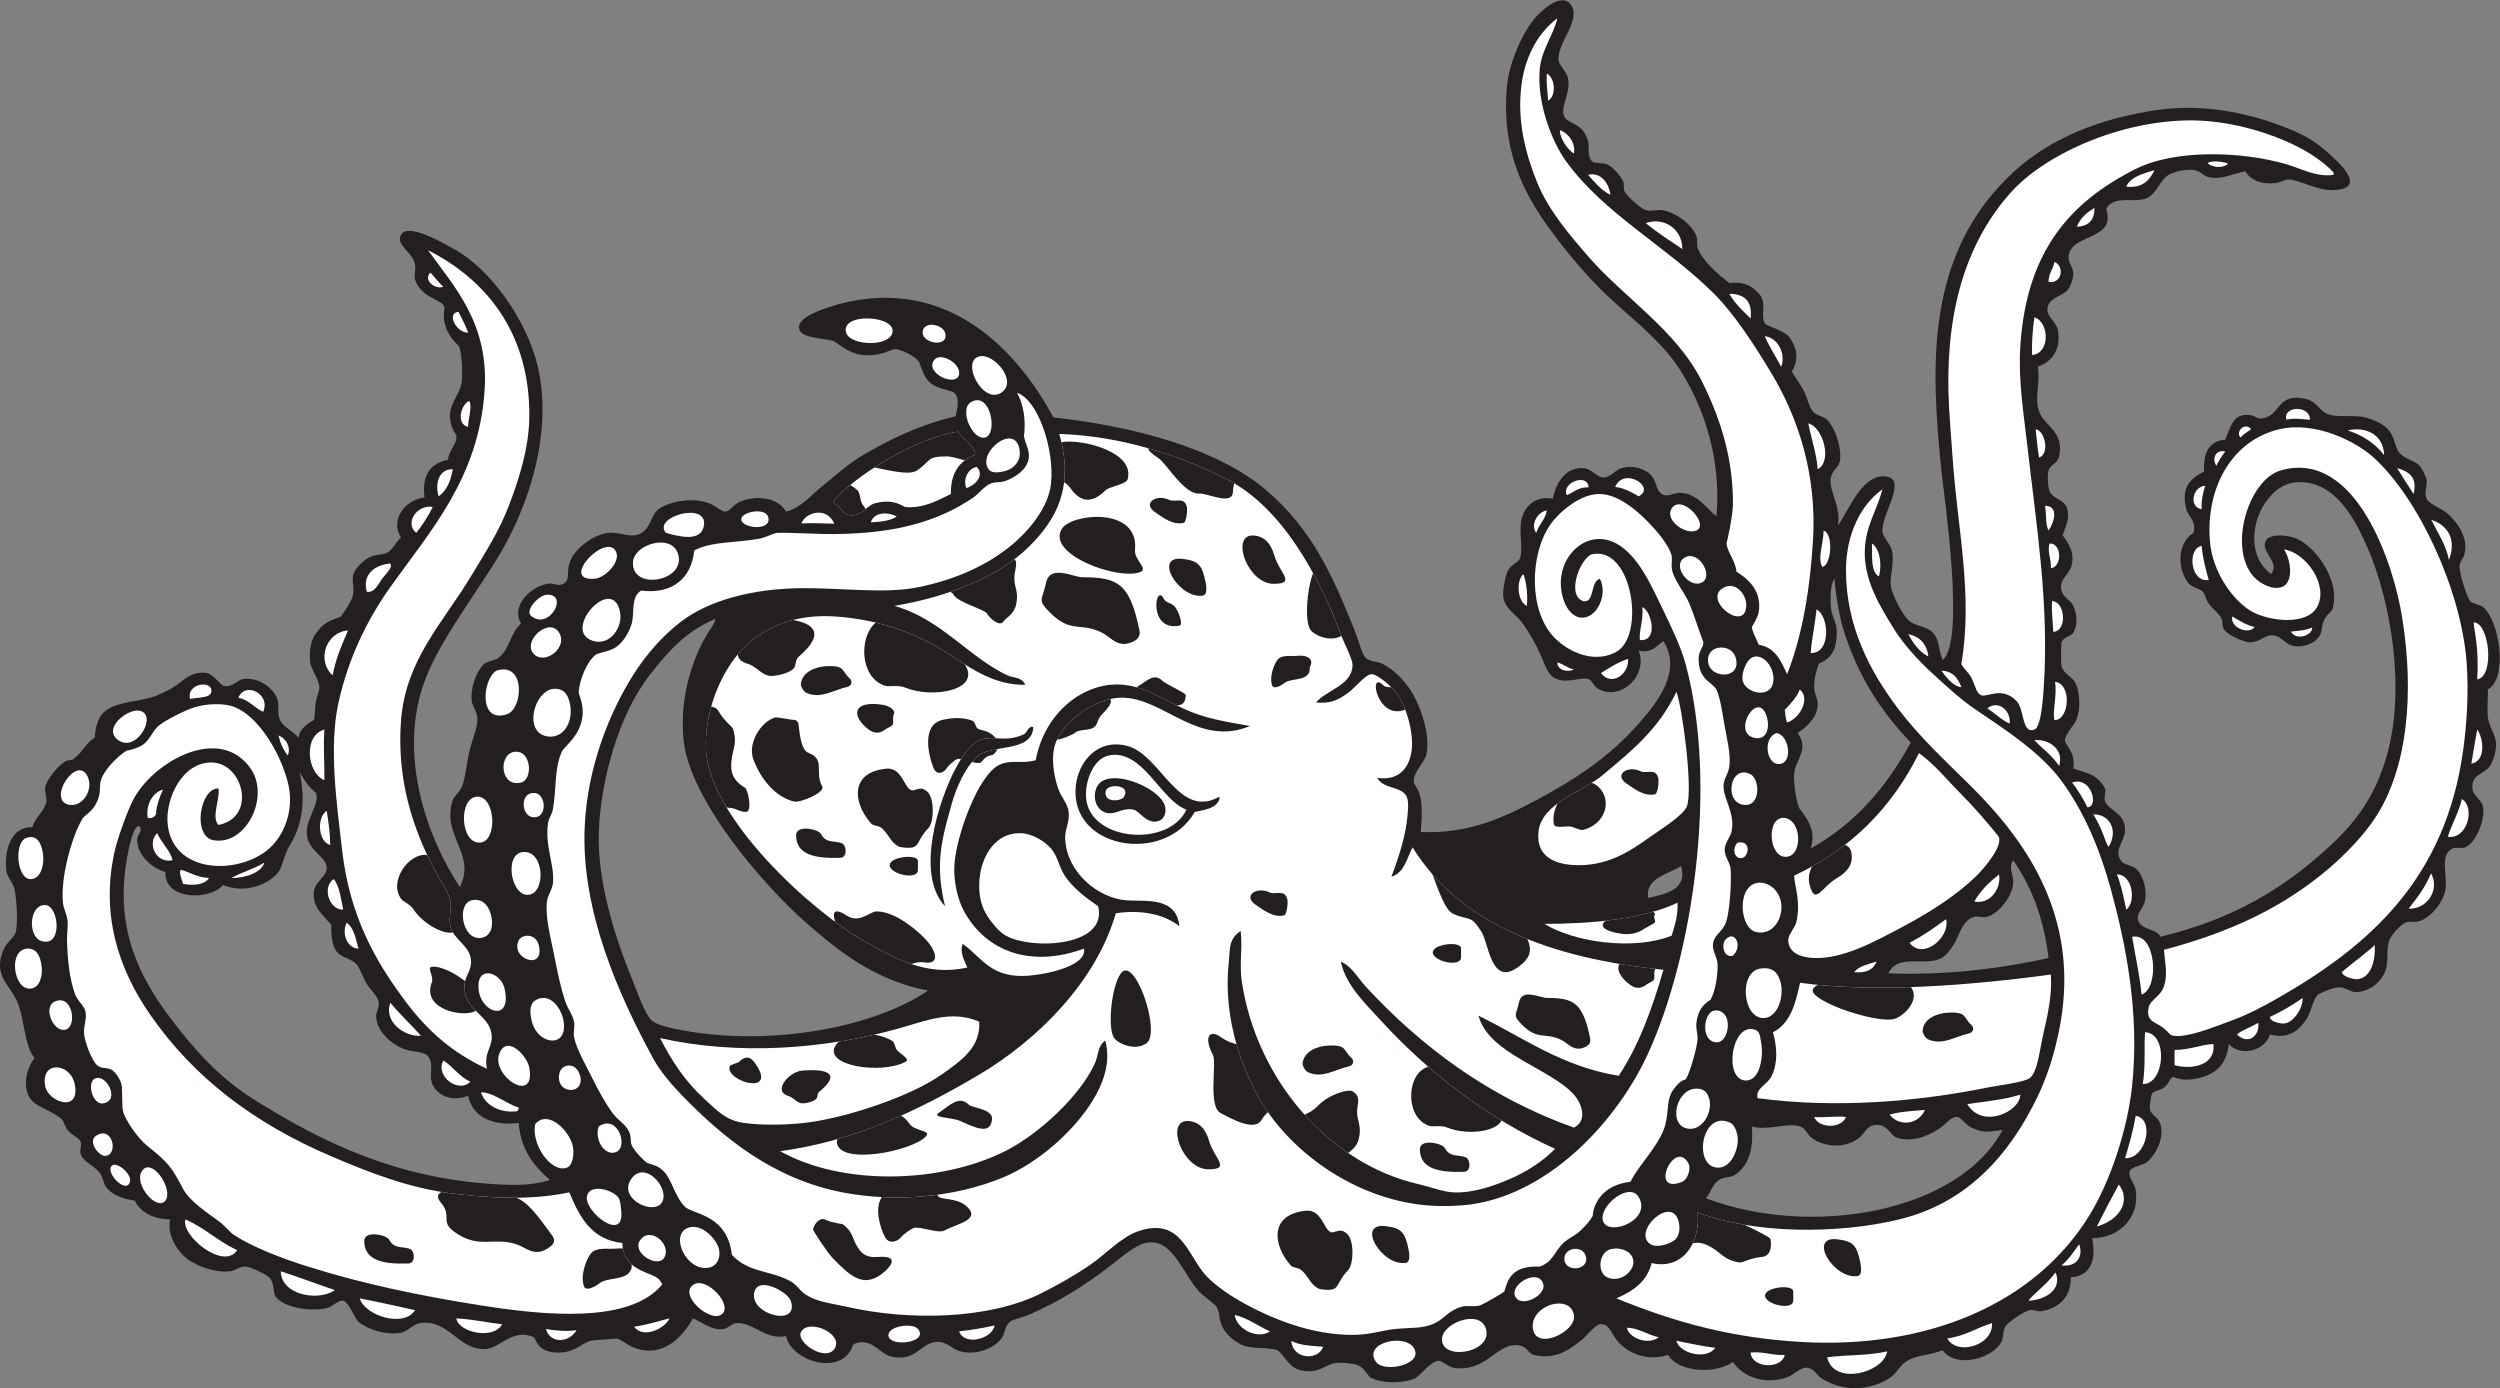 <?xml version="1.0" encoding="UTF-8" standalone="no"?>
<svg
   xmlns:dc="http://purl.org/dc/elements/1.1/"
   xmlns:cc="http://creativecommons.org/ns#"
   xmlns:rdf="http://www.w3.org/1999/02/22-rdf-syntax-ns#"
   xmlns:svg="http://www.w3.org/2000/svg"
   xmlns="http://www.w3.org/2000/svg"
   viewBox="0 0 768.547 426.76"
   height="426.76"
   width="768.547"
   xml:space="preserve"
   id="svg2"
   version="1.1"><rect x="0" y="0" width="768.547" height="426.76" fill="#808080" stroke="none"/><defs
     id="defs6" /><g
     transform="matrix(1.333,0,0,-1.333,0,426.76)"
     id="g10"><g
       transform="scale(0.1)"
       id="g12"><path
         id="path14"
         style="fill:#231f20;fill-opacity:1;fill-rule:evenodd;stroke:none"
         d="m 5235.01,815.547 c -11.2,-37.039 -67.63,-52.434 -95.07,-21.719 -5.56,-52.664 -35.66,-74.285 -84.2,-81.484 -12.34,-1.836 -28.15,-1.145 -43.45,5.429 -9.13,-2.55 -8,-13.347 -21.73,-24.441 -7.06,-5.727 -23.25,-7.707 -27.16,-13.586 -3.35,-5.027 -6.06,-32.109 -5.43,-35.305 3.14,-16.035 19.82,-19.082 24.44,-35.308 10.77,-37.824 -16.62,-75.707 -29.88,-86.914 -10.74,-9.094 -36.46,-10.762 -40.74,-21.731 -5.02,-12.851 11.06,-27.695 13.57,-43.457 9.52,-59.472 -33.72,-110.371 -100.48,-111.347 10.47,-49.09 -3.75,-88.094 -48.9,-89.637 0.37,-46.848 -29.35,-73.547 -70.61,-78.774 -6.35,-0.8 -17.3,4.446 -24.43,2.727 -16.33,-3.945 -48.99,-28.156 -54.33,-35.324 -8.75,-11.699 -5.57,-27.949 -10.87,-38.016 -19.35,-36.758 -102.63,-63.429 -135.81,-19.004 -32.16,-13.086 -55.87,-9.766 -81.48,-24.453 -16.03,-9.199 -24.45,-28.801 -38.01,-38.027 -46.76,-31.75 -111.48,-35.391 -162.97,0 -5.18,3.582 -14.84,19.621 -27.17,21.727 -17.92,3.078 -31.21,-15.469 -48.87,-21.727 -51.02,-18.047 -101.8,0.5 -124.95,35.301 -40.71,-28.75 -125.76,-23.953 -149.37,16.32 -50.29,-16.105 -96.06,5.066 -119.51,35.301 -11.64,15 -17.27,38.058 -38.03,35.304 -10.39,-1.367 -34.77,-30.761 -40.74,-35.304 -23.94,-18.27 -57.49,-48.524 -111.35,-35.301 -13.19,3.223 -14.88,18.488 -32.59,21.719 -52.87,9.617 -74.35,-62.656 -152.11,-51.613 -12.07,1.723 -26.74,16.543 -35.31,16.301 -17.78,-0.508 -44.09,-36.555 -54.32,-40.742 -27.75,-11.375 -76.33,-12.941 -103.21,2.715 -4.75,2.793 -13.83,21.426 -27.15,27.176 -12.88,5.539 -40.08,7.539 -54.33,5.422 -21.24,-3.176 -38.88,-26.223 -78.77,-16.301 -28.11,5.215 -39.66,39.113 -54.3,46.184 -24.1,8.418 -59.32,0.945 -84.2,13.582 -13.69,6.938 -39.69,25.09 -46.17,51.606 -4.05,8.59 -1.11,20.41 -9.59,34.976 -3.09,5.313 -24.72,21.153 -33.83,29.075 -40.63,35.339 -64.4,133.535 -130.41,117.91 -22.03,-5.215 -49.94,-28.426 -76.06,-48.879 -62.08,-48.621 -118.65,-84.16 -192.84,-116.793 -14.6,-6.426 -36.06,-9.992 -43.44,-16.289 -12.04,-10.285 -11.59,-28.403 -19.03,-38.039 -15.88,-20.594 -55.35,-40.196 -95.06,-29.875 -20.65,5.371 -31.02,24.398 -57.03,21.73 -35.03,-3.582 -48.19,-49.043 -105.93,-32.59 -23.39,6.672 -43.92,45.41 -84.19,27.168 -21.5,-74.703 -141.22,-41.988 -154.82,19.008 -47.13,-10.18 -76.47,32.574 -114.08,29.871 -11.48,-0.82 -19.36,-12.219 -29.87,-13.582 -27.73,-3.586 -45.01,13.25 -70.62,24.449 -26.2,-46.132 -73.63,-95.113 -141.24,-65.183 -12.87,5.703 -25.5,17.215 -34.51,18.543 -1.62,0.148 -56.9,-4.024 -60.54,-4.969 -22.98,-6.922 -37.05,-29.055 -78.76,-27.156 -41.25,1.875 -45.16,25.34 -51.61,35.301 -48.87,21.769 -78.19,-24.922 -111.36,-27.161 -62.54,-4.188 -84.96,70.207 -152.098,59.758 -13.301,-2.062 -30.461,-19.609 -40.743,-21.719 -38.293,-7.871 -80.293,8.235 -100.496,24.446 -7.062,5.652 -22.644,45.972 -35.293,48.883 -10.285,2.355 -25.449,-13.582 -35.324,-16.297 -31.41,-8.641 -96.496,-3.164 -119.508,24.453 -8.062,9.668 -2.375,27.176 -13.574,43.449 -4.941,7.176 -43.613,26.52 -57.043,27.156 -12.797,0.606 -24.519,-9.472 -35.301,-10.859 -31.843,-4.113 -76.289,10.633 -100.492,29.883 -17.48,13.875 -46.23,49.785 -38.031,89.629 -40.149,1.472 -67.301,15.988 -81.473,43.449 -24.855,3.855 -49.922,11.297 -65.199,29.871 -7.309,8.906 -7.434,24.492 -16.285,35.312 -13.27,16.231 -39.258,25.254 -43.461,43.457 -2.457,10.711 3.375,19.114 0,27.157 -4.043,9.668 -18.902,13.808 -29.871,27.168 -6.203,7.539 -8.27,19.347 -13.582,24.433 -21.84,20.93 -59.582,27.551 -73.328,48.899 -16.102,24.98 -10.145,66.789 10.851,92.343 -23.762,28.977 -21.582,79.59 -38.02,124.942 -15.539,42.84 -61.613,63.711 -32.594,127.658 6.871,15.12 24.852,27.1 27.156,38.01 5.191,24.5 1.926,74.02 -2.707,97.79 -3.199,16.42 -17.121,27.86 -19.02,43.44 -5.629,46.25 10.488,103.19 59.762,100.5 6.856,24.65 28.817,36.66 32.59,59.75 1.543,9.49 -4.887,20.98 -2.726,32.6 3.308,17.67 28.504,48.89 46.179,59.76 5.871,3.6 13.856,1.74 19.016,5.42 21.09,15.05 29.242,38.58 48.891,48.89 1.109,18.84 5.718,42.93 19.011,57.04 22.641,24.02 69.321,24.86 108.633,35.31 18.649,4.96 38.828,15.23 54.328,24.43 18.531,11.03 39.989,38.64 76.043,32.6 16.684,-2.78 30.828,-28.06 40.75,-29.87 19.211,-3.5 30,14.7 46.16,16.3 34.02,3.36 67.352,-20.98 76.063,-46.18 5.336,-15.45 -0.516,-31.69 5.422,-46.17 8.758,-21.32 26.926,-23.17 43.468,-43.46 2.743,22.14 25.817,35.96 35.301,40.74 3.34,9.88 1.953,26.52 4.727,42.16 2.269,12.84 8.469,25.32 8.137,32.6 -0.883,20.47 -18.844,41.03 -21.012,58.33 -2.805,22.35 -0.242,52.57 16.293,70.61 18.293,26.94 42.422,28.5 54.332,35.32 4.844,5.62 24.898,36.08 27.152,46.16 5.223,23.35 -4.152,39.5 2.727,54.32 6.324,13.67 24.883,32.22 40.734,38.03 6.43,2.35 20.227,4.57 33.098,7.02 16.289,7.17 19.375,21.58 34.808,36.43 -26.047,41.2 10.422,87.88 54.309,92.35 -6.434,53.52 14.766,79.4 54.329,86.91 1.75,24.64 21.8,34.87 19.01,57.04 -10.57,15.46 -13.03,26.5 -14.55,40.9 -2.79,26.7 19.71,50.86 25.73,73.97 4.79,18.41 2.17,76.41 -5.59,91.4 -31.54,27.22 -37.77,60.68 -32.75,87.07 -3.25,21.8 -52.343,19.61 -67.906,65.18 -2.722,8.51 2.168,25.06 0,35.31 -6.254,29.51 -45.183,44.37 -32.582,67.9 16.215,30.3 103.048,-22.14 122.218,-32.59 85.79,-46.79 168.4,-165.71 192.84,-268.89 37.53,-158.45 -24,-328.49 -86.91,-434.56 -51.74,-87.2 -135.69,-195.03 -171.116,-286.69 -66.981,-173.3 2.968,-366.08 78.766,-481.36 39.1,76.17 -43.4,118.2 -16.31,200.4 3.17,9.59 17.64,21 21.74,32.58 7.93,22.42 10.25,52.27 16.29,78.77 5.93,25.96 19.52,56.39 19.02,76.05 -0.44,16.96 -12.41,29.8 -13.59,43.45 -2.25,26.15 8.81,62.82 27.16,81.49 9.53,9.67 25.49,8.58 35.31,16.3 25.75,20.17 26.26,56.15 51.61,78.76 -24.07,38.66 20.53,86.8 65.18,92.35 6.36,0.79 20,-5.13 27.16,-2.73 22.84,7.7 11.87,22.46 19.02,48.89 8.53,31.58 54.03,66.59 89.62,70.63 30.12,3.39 59.1,-18.45 84.23,5.42 14.41,13.72 16.97,40.73 35.28,51.62 37.81,22.45 94.58,23.77 124.95,5.41 6.15,-3.71 19.14,-13.58 24.44,-13.57 11.89,0.04 19.12,15.61 32.59,21.73 40.03,18.19 90.67,10.55 108.64,-21.73 34.31,8.38 59,39.36 84.84,59.96 29.75,23.7 60.09,51.89 97.14,73.12 65.26,37.42 125.7,66.79 209.12,86.93 3.66,16.61 11.36,43.83 -5.42,56.06 -19.88,6.26 -39.69,9.34 -54.12,21.93 -13.16,11.48 -19.73,34.28 -24.65,46.94 -9.8,15.19 -43.49,29.23 -54.31,29.88 -11.45,0.36 -25.74,-13.99 -64.11,-14.15 -38,-0.15 -62.89,22.66 -77.23,32.08 -29.66,9.6 -78.67,6.08 -81.38,30.96 -2.92,26.89 61.65,45.64 89.63,54.31 259.27,69.89 419.35,-115.69 497.04,-260.73 179.21,-19.38 376.71,-70.05 491.6,-168.4 104.49,-89.48 153.41,-196.23 206.42,-331.36 5.97,-15.23 13.54,-45.94 21.72,-54.31 9.15,-9.38 27.66,-8.5 38.03,-13.58 31.26,-15.35 59.86,-46.97 76.04,-78.77 15.4,-30.26 34.45,-84.73 27.16,-127.66 -3.79,-22.37 -30.29,-41.03 -29.87,-65.18 0.13,-6.89 9.77,-16.22 13.58,-29.88 7.24,-25.98 4.83,-56.69 2.72,-86.91 104.97,-4.84 185.99,30.23 266.17,73.34 91.45,49.17 167.2,98.27 236.29,176.54 44.51,50.39 100.31,122.14 57.04,190.11 -10.69,-4.72 -24.55,-29.73 -57.04,-21.72 22.7,-61.36 -46.23,-118.35 -95.05,-86.91 -9.72,6.25 -12.78,19.45 -21.74,21.73 -18.22,4.62 -47.33,-11.28 -73.33,0 -20.66,8.95 -25.37,32.13 -38.03,59.75 -11.16,24.36 -27.4,52.81 -43.45,73.33 -13.29,16.98 -37.7,29.06 -40.74,57.03 -1.78,16.39 5.68,50.23 10.87,59.75 7.75,14.28 23.43,17.7 27.16,27.17 8.29,21.18 -1.22,53.07 2.71,84.2 3.78,29.89 28.6,62.7 73.34,54.32 10.22,46.47 35.4,72.51 70.6,70.61 17.77,-0.95 31.78,-21.49 46.17,-21.73 17.09,-0.27 28.33,18.99 43.46,21.73 24.79,7.89 57.86,-2.4 70.63,-21.73 9.05,-11.83 7.9,-36.32 27.16,-40.73 10.62,-2.43 25.34,5.87 35.31,5.43 41.55,-1.86 59.37,-35.25 84.19,-54.32 11.95,133.68 -29.55,251.02 -81.48,334.07 -40.64,65 -101.24,111.78 -157.53,162.96 -53.75,48.88 -105.56,110.21 -149.37,171.11 -59.99,83.36 -106.87,180.79 -95.07,320.5 4.51,53.46 32.35,119.68 62.47,157.53 11.86,14.9 61.21,63.73 84.19,35.31 28.43,-35.16 -32.15,-90.13 -27.16,-130.37 1.32,-10.61 18.87,-26.52 21.73,-40.74 7.33,-36.38 -20.1,-67.34 -8.14,-89.64 6.37,-11.89 31.65,-15.56 43.44,-32.59 3.27,-4.72 9.22,-15.62 10.87,-21.74 3.92,-14.66 -3.34,-38.5 10.87,-48.88 4.33,-3.16 26.7,-2.95 32.59,-5.43 12.12,-5.11 31.95,-26.22 38.02,-40.74 2.17,-5.17 -0.5,-15.68 2.71,-21.74 7.53,-14.13 39.45,-40.75 48.9,-43.44 12.66,-3.62 27.69,1.84 38.02,0 31.38,-5.61 67.18,-31.1 78.78,-59.76 3.46,-8.58 0.13,-18.98 2.71,-27.15 11.1,-30.66 47.88,-61.42 73.33,-81.49 22.44,3.07 47.27,1.28 70.62,-27.15 15.79,-19.25 0.64,-46.8 10.86,-65.19 4.18,-7.33 45.14,-16.37 57.04,-32.6 17.73,-24.21 22.4,-52.15 5.43,-78.76 9.56,-16.27 18.78,-28.42 27.16,-43.46 8.17,-14.71 11.61,-36.6 21.73,-48.89 8.37,-10.15 24.15,-10.4 32.59,-19 16.84,-17.16 33.2,-58.87 29.88,-92.36 -1.76,-17.81 -19.15,-23.52 -21.74,-43.45 -3.8,-29.33 25.86,-69 16.3,-108.64 23.99,32.49 54.43,115.6 105.92,114.07 60.6,-1.79 -6.83,-87.97 -2.7,-127.65 1.39,-13.41 17.64,-27.12 21.73,-43.46 6.53,-26.21 -4.61,-55.63 -2.72,-78.77 1.86,-22.79 28.13,-72.26 43.45,-84.19 15.73,-12.24 38.84,-11.93 51.61,-24.45 18.37,-18 12.63,-32.64 24.43,-65.19 54.01,41.8 2.86,381.56 -2.7,437.3 -22.71,227.89 -42.41,498.09 168.38,689.87 84.01,76.43 196.77,121.81 328.66,141.23 117.75,17.34 233.28,-12.36 317.77,-48.89 22.67,-9.8 48.71,-24.48 76.06,-48.89 27.43,-24.48 94.69,-84.98 10.86,-86.91 -35.69,-0.82 -74.46,23.35 -100.5,24.44 -9.44,0.4 -19.74,-7.02 -29.89,-8.14 -32.89,-3.64 -57.83,5.95 -70.6,27.16 -35.8,-7.78 -54.33,-19.69 -84.21,-13.58 -11.38,2.32 -19.81,14.46 -32.59,16.3 -19.22,2.75 -41.25,-2.59 -54.32,-8.15 -25.94,-11.06 -31.49,-47.02 -57.05,-57.03 -29.5,-11.59 -75.14,8.59 -92.34,-24.45 23.95,-74.82 -84.87,-55.43 -86.9,-111.36 -0.49,-13.84 11.24,-23.14 10.86,-38.03 -0.31,-12.89 -6.83,-30.3 -13.59,-38.02 -12.65,-14.51 -47.1,-17.98 -46.16,-46.19 0.51,-15.53 21.67,-29.07 24.44,-46.17 6.56,-40.29 -9.21,-70.11 -46.17,-84.19 5.65,-42.81 -8.83,-69.25 2.73,-103.21 11.33,-33.33 58.38,-44.65 46.16,-103.21 -3.38,-16.24 -21.06,-20.56 -24.44,-32.58 -3.1,-10.98 -1.62,-39.48 2.72,-48.9 8.03,-17.5 35.76,-18.48 40.72,-40.74 4.47,-19.9 -0.62,-31.99 -10.85,-59.75 13.97,-20.25 26.46,-37.96 21.72,-65.19 -4.45,-25.69 -31.51,-36.11 -24.44,-62.46 4.46,-16.64 21.94,-22.75 27.16,-35.32 6.46,-15.53 12.94,-38.59 0,-62.46 -3.27,-6.04 -22.75,-9.76 -27.16,-21.73 -0.98,-2.69 -1.58,-47.46 0,-54.31 4.03,-17.45 25.34,-27.17 29.88,-35.33 13.97,-25.13 13.89,-63.01 5.43,-86.9 -4.93,-13.95 -27.15,-34.88 -27.15,-48.88 -2.49,-8.83 25.58,-27.13 19,-65.19 21.77,-9.65 52.02,-8.61 73.34,-46.19 2.66,-7.97 -3.5,-21.05 0,-29.87 9.05,-22.71 47.04,-26.03 46.18,-67.9 -0.51,-23.54 -28.44,-45.43 -8.17,-70.62 6.55,-8.13 24.05,-8.87 32.59,-16.28 19.27,-16.68 25.65,-50.45 21.74,-73.34 -3.68,-21.64 -25.41,-32.33 -13.58,-51.61 10.77,-17.55 38.64,-13.39 48.89,-32.59 167.15,40.48 287.6,111.44 399.26,217.28 56.01,53.1 96.88,110.97 122.21,198.27 45.08,155.3 9.71,358.37 -43.45,480.75 -29.1,67.04 -75.11,156.53 -162.96,152.08 -84.37,-4.25 -139.93,-152.98 -59.76,-211.84 22.34,28.54 -28.73,52.39 -10.85,78.77 8.41,12.42 38.06,12.59 62.46,5.42 46.11,-13.53 111.06,-98.78 89.64,-165.67 -2.12,-6.6 -13.05,-10.88 -19.02,-24.44 -7.83,-17.77 -2.97,-32.97 -16.3,-43.47 -11.41,-14.47 -41.02,-20.06 -54.32,-16.29 -18.23,1.76 -27.8,24.84 -51.61,24.44 -14.08,-0.23 -28.46,-16.67 -48.88,-16.29 -13.15,0.25 -49.54,15.32 -59.75,29.89 -5.34,7.6 -2.37,17.05 -5.44,24.44 -4.62,11.12 -20.28,21.88 -29.88,35.31 -6.38,8.94 -8.43,21.95 -13.57,27.15 -8.26,8.34 -24.45,9.35 -32.59,19.02 -24.78,29.4 -29.24,90.99 10.86,116.79 8.5,26.24 -11.82,37.32 -16.29,54.31 -11.96,45.19 4.71,69.18 40.73,86.91 -1.66,42.4 10.73,70.75 48.9,73.34 12.42,29.02 16.86,53.57 43.45,57.04 21.21,2.77 30.73,-8.39 35.31,-8.15 50.65,0.95 35.92,58.91 103.2,46.18 33.88,-6.42 32.2,-30.68 61.08,-38.03 19.34,-4.93 60.39,0.31 80.16,-5.43 71.02,-20.61 60.63,-49.99 76.05,-78.76 13.86,-18.57 38.71,-20.43 48.89,-32.61 5.87,-7 14.55,-23.83 16.29,-32.59 2.57,-12.92 -6.41,-26.99 0,-43.45 4.61,-11.85 33.91,-22.23 46.17,-32.59 21.19,-17.92 52.13,-54.61 40.76,-97.78 -1.53,-5.73 -10.39,-14.08 -10.87,-24.46 -0.81,-17.5 16.94,-72.61 24.44,-81.47 4.98,-5.85 24.77,-9.23 29.87,-13.58 38.7,-33 57.62,-164.99 10.87,-190.13 0.69,-19.92 -1.93,-38.96 0,-62.46 1.99,-24.13 19.32,-42.22 19.01,-65.18 -0.2,-15.09 -5.48,-37.42 -16.3,-51.61 -11.62,-15.27 -42.57,-16.69 -38.02,-51.61 1.77,-13.57 22.16,-25.05 24.44,-40.73 4.74,-32.41 -18.22,-82.93 -40.74,-92.35 -8.63,-3.61 -23.77,0.63 -29.88,-2.71 -30.56,-16.7 -11.04,-57.24 -16.28,-95.06 -3.49,-25.05 -31.95,-65.25 -62.47,-73.33 -9.67,-2.57 -20.6,1.46 -29.87,-2.73 -10.13,-4.55 -32.73,-26.71 -38.03,-43.45 -6.33,-19.96 0.01,-46.038 -8.15,-67.901 -8.75,-23.379 -33.84,-48.149 -67.91,-48.887 -12.57,-0.285 -22.84,11.551 -40.74,10.867 -13.47,-0.527 -42.8,-13.574 -46.17,-16.308 -13.14,-10.606 -15.27,-39.051 -27.17,-57.032 -16.99,-25.703 -41.27,-46.816 -84.18,-35.312 z M 4618.47,595.555 C 4517.69,406.758 4179.99,345.098 3934.02,438.016 c 12.44,14.066 14.7,32.91 32.58,43.457 10.83,6.386 24.81,3.656 35.31,10.871 31.38,21.543 42.7,60.07 38.04,111.347 35.42,-10.703 81.77,9.286 111.36,0 12.19,-3.816 16.65,-17.968 24.43,-24.433 30.94,-25.645 86.49,-27.375 116.8,2.707 9.68,9.637 16.49,29.226 43.46,24.453 17.59,-3.117 25.69,-23.148 35.3,-27.16 32.68,-13.653 72.17,0.047 100.49,19.012 19.62,13.109 26.23,28.671 43.48,27.168 11.64,-3.895 18.87,-21.969 38.01,-27.168 24.29,-11.227 38.36,-5.254 65.19,-2.715 z M 1266.86,481.473 c 0.5,-2.313 -1.04,-2.555 -2.72,-2.715 -39.94,-11.238 -75.51,-11.219 -124.93,-8.145 -222.964,13.84 -390.503,93 -554.077,195.551 C 507.477,714.875 450.352,778.055 395.016,850.859 317.227,953.203 262.641,1066.7 294.527,1231.1 c 2.211,11.4 12.914,68.99 27.157,65.2 8.535,-11.68 -5.832,-18.87 -5.43,-32.6 0.98,-34.32 32.469,-63.63 65.184,-73.33 -2.801,-65.6 102.441,-66.01 133.078,-29.88 48.714,-19.98 103.035,-1.11 127.656,29.88 6.496,8.17 11.344,30.16 21.734,54.32 16.508,25.49 48.168,81.41 27.157,175.69 14.578,-24.99 23.589,-35.44 38.031,-48.04 7.719,-25.12 -23.289,-59.87 -21.735,-92.35 2.028,-42.28 46.645,-52.98 46.176,-81.47 -0.305,-18.32 -28.207,-31 -29.879,-54.33 -2.672,-37.19 22.364,-53.58 40.739,-76.05 -1.125,-17.94 0.55,-44.34 10.871,-59.74 9.824,-14.689 32.738,-16.681 46.164,-29.884 8.117,-7.969 15.351,-30.977 24.449,-46.18 7.32,-12.207 24.949,-27.785 27.164,-40.734 2.875,-16.778 -7.145,-22.227 -5.445,-38.039 3.793,-34.989 40.707,-64.938 70.625,-73.329 23.742,-6.648 47.09,-1.808 54.32,-24.433 6.777,-21.211 -7.105,-41.836 10.867,-65.188 14.11,-18.34 42,-29.148 76.05,-16.297 10.47,-49.355 57.47,-70.222 116.79,-62.48 4.59,-62.402 35.03,-98.965 70.61,-130.363 z m 871.85,434.574 C 2015,832.246 1778.61,787.723 1575.18,825.059 c -24.41,4.484 -58.76,11.953 -70.63,21.738 -17.26,14.226 -35.57,69.266 -46.17,95.066 -38.27,93.187 -80.65,222.277 -77.44,338.127 3.19,115.37 43.7,269.74 116.79,363.95 43.9,56.59 84.69,101.99 152.09,130.38 -1.57,-11.51 -12.38,-24.15 -19.01,-35.32 -33.25,-56.07 -64.38,-144.95 -54.32,-244.43 13.97,-138.02 185.24,-335.73 282.47,-421 79.47,-69.7 155.92,-128.785 271.6,-154.812 3.62,-0.828 7.88,1.262 8.15,-2.711 z m 1738.27,287.903 c 15.7,-54.65 -36.93,-64.46 -76.05,-73.34 -7.06,46.13 46.49,54.81 76.05,73.34 z m 298.76,40.74 c 17.68,50.77 -23.47,84.44 -27.15,95.06 -6.7,18.69 -12.78,57.81 -10.86,78.77 2.68,29.67 35.9,55.66 8.14,92.33 21.77,15.54 42.69,33.73 46.17,62.48 1.72,14.25 -8.18,28.12 -8.15,43.44 0.03,20.71 3.66,34.33 10.87,54.34 37.51,15.78 40.43,42.69 41.46,74.69 -2.55,28.31 -12.89,34.05 -14.02,58.69 -1.14,24.64 -0.61,50.93 8.89,62.17 0.3,-20.57 9.89,-84.43 20.15,-117.15 33.3,-106.18 85.56,-187.89 155.37,-260.38 -55.77,-102.67 -128.86,-188.04 -230.87,-244.44 z m 548.65,-252.6 C 4611.27,966.855 4483.5,951.883 4355,956.789 c 24.47,50.601 93.66,9.402 130.37,40.731 7.6,6.48 18.76,21.57 24.44,32.6 9.58,18.56 17.68,49.97 43.47,57.03 8.98,2.47 20.28,-3.03 29.87,0 27.24,8.62 58.02,46.67 59.75,78.77 0.97,17.97 -12.17,35.15 0,51.6 41.86,-60.46 70.76,-133.84 81.49,-225.43 v 0" /><path
         id="path16"
         style="fill:#ffffff;fill-opacity:1;fill-rule:evenodd;stroke:none"
         d="m 3727.6,207.16 c 38.05,16.278 70.44,38.199 81.48,81.473 71.46,-16.797 113.04,46.621 105.93,116.797 128.56,-49.746 321.81,-50.742 464.44,-16.289 156.57,37.8 255.02,148.3 320.49,285.175 32.4,67.743 54.92,156.036 59.76,233.575 13.48,216.699 -104.21,371.409 -214.57,480.739 -56.47,55.94 -120.27,115.06 -168.39,179.26 -61.63,82.2 -120.17,187.36 -119.51,320.5 0.39,78.55 32.53,148.25 84.2,184.68 -14.43,-52.24 -38.14,-83.23 -40.75,-138.51 -3.3,-70.19 34.93,-131.4 67.91,-184.68 20.19,-32.63 54.81,-71.13 86.91,-100.51 33,-30.21 66.1,-60.94 100.48,-84.19 71.89,-48.62 152.96,-101.16 201,-168.4 50.07,-70.07 85.83,-153.21 111.35,-247.15 33.84,-124.61 66.32,-282.15 48.89,-450.872 C 4906.45,594.336 4865.77,475.898 4819.43,400 4693.98,194.434 4444.82,89.844 4154.02,106.66 c -159.27,9.227 -288.97,44.387 -426.42,100.5 v 0" /><path
         id="path18"
         style="fill:#ffffff;fill-opacity:1;fill-rule:evenodd;stroke:none"
         d="m 2736.25,1334.32 c -40.7,-87 -217.13,-73.34 -230.87,21.73 -5.65,39.16 14.95,95.7 51.61,103.2 78.33,16.05 119.02,-103.25 179.26,-124.93 z m -209.14,46.16 c -7.73,-27.23 6.01,-51.72 28.83,-54.31 20.23,-2.31 32.78,13.17 58.08,8.15 14.09,-2.81 28.09,-32.01 54.32,-27.17 15.95,2.95 21.46,17.92 19.02,32.6 -7.74,46.46 -143.36,100.21 -160.25,40.73 v 0" /><path
         id="path20"
         style="fill:#ffffff;fill-opacity:1;fill-rule:evenodd;stroke:none"
         d="m 2592.3,1364.2 c -6.04,-10.18 -34,-12.32 -40.75,0 -2.6,4.76 -2.94,11.73 0,16.28 9.06,14.01 56.45,10.17 40.75,-16.28 v 0" /><path
         id="path22"
         style="fill:#ffffff;fill-opacity:1;fill-rule:evenodd;stroke:none"
         d="m 2532.55,1111.6 c 23.62,-95.95 -162.31,-101.85 -217.28,-65.18 -17.34,11.54 -38.44,39.91 -46.18,57.03 -28.96,64.03 -0.11,178.14 84.19,176.54 27.66,-0.53 56.65,-19.15 70.63,-35.3 14.77,-17.11 18.67,-41.33 29.86,-59.77 19.98,-32.85 55.71,-57.28 78.78,-73.32 v 0" /><path
         id="path24"
         style="fill:#ffffff;fill-opacity:1;fill-rule:evenodd;stroke:none"
         d="m 1527.6,239.758 c -75,-92.074 -273.09,-71.692 -418.26,-48.899 -139.606,21.922 -272.332,49.774 -399.262,89.629 -61.098,19.188 -128.812,45.282 -171.109,73.34 -9.723,6.434 -19.645,20.235 -32.59,29.871 -26.746,19.887 -68.969,47.16 -84.199,76.059 -27.16,51.5 -33.492,59.961 -84.196,100.488 -20.019,16.57 -50.921,59.793 -54.73,80.84 -2.066,11.394 -0.988,43.219 -2.313,54.961 -1.878,16.699 -16.921,35.371 -24.394,38.805 -12.91,5.941 -22.481,1.222 -32.641,10.078 -13.285,11.593 -28.551,56.027 -29.875,70.617 -2.039,22.414 7.473,36.297 2.715,54.328 -3.719,14.082 -18.074,22.391 -24.445,40.738 -12.406,35.742 -16.481,79.055 -17.746,122.477 -0.418,14.48 2.449,28.97 1.453,43.2 -1.02,14.51 -9.469,29.3 -10.867,43.46 -6.071,61.59 22.82,158.68 46.168,195.55 11.695,11.87 29.296,19.91 37.093,50.7 3.293,12.96 1.067,23.01 3.653,33.5 6.222,25.27 38.629,57.67 59.758,70.62 13.046,2.55 26.628,6.55 38.023,14.03 14.617,9.61 22.992,32.71 35.301,43 16.308,13.63 62.031,36.93 84.199,43.46 28.852,8.5 68.18,9.92 92.348,0 54.836,-22.5 104.785,-104.61 122.222,-173.83 13.504,-53.62 -1.793,-104.17 -29.879,-138.51 -61.058,-74.67 -232.996,-81.11 -247.156,40.73 -6.867,59.07 33.246,146.59 103.207,143.96 71.692,-2.7 102.207,-126.83 13.578,-143.96 -17.113,18.22 4.938,62.22 0,84.2 -42.773,0.85 -60.918,-110.98 -10.859,-119.51 73.277,-12.47 129.433,96.75 86.906,162.97 -70.926,106.18 -224.836,19.32 -271.601,-67.9 -14.391,-26.85 -37.25,-92.04 -43.457,-119.51 -33.059,-146.44 8.359,-271.906 81.484,-377.531 C 448.086,714.453 587.777,610.5 761.684,535.793 c 88.457,-38 182.254,-74.738 282.466,-86.906 91.04,-11.067 179.67,-15.625 268.89,2.715 23.37,-56.301 50.4,-108.946 122.23,-116.789 1.26,-68.934 76.08,-66.426 86.91,-86.915 1.13,-1.433 3.06,-4.644 5.42,-8.14 v 0" /><path
         id="path26"
         style="fill:#ffffff;fill-opacity:1;fill-rule:evenodd;stroke:none"
         d="m 2247.36,2151.84 c -34.54,-13.45 -55.27,-40.7 -54.32,-89.63 -21.52,-9.49 -60.29,-34.73 -105.93,-29.87 -11.41,5.82 -30.36,18.95 -70.62,8.14 -18.58,-6.05 -28.97,-29.83 -57.03,-27.16 -15.67,1.49 -20.62,20.07 -38.19,28.76 14.52,31.92 167.07,145.44 288.06,163.97 1.08,-7.3 49.69,-43.79 38.03,-54.21 z M 1478.71,1839.5 c 71.06,-9.2 116.05,27.94 122.23,92.34 38.14,21.29 98.18,17.74 149.38,27.16 14.66,2.7 27.41,10.11 40.74,13.58 29.91,1.19 91.61,-3.13 134.78,-2.71 140.18,1.36 237.65,29.09 318.8,84.19 11.35,7.71 25.88,26.96 40.74,32.6 9.94,3.76 21.9,1.68 32.6,5.43 22.33,7.82 50.46,26 54.32,51.61 2.88,19.11 -6.62,31.71 -10.87,51.6 4.94,35.95 -0.9,75.49 -16.3,100.49 47.8,-15.16 86.92,-128.44 78.77,-209.13 -5.81,-57.63 -53.94,-111.5 -89.63,-141.24 -60.2,-50.16 -134.34,-81.06 -214.57,-97.78 -80.23,-16.72 -176.72,-1.23 -277.03,-2.71 -105.54,-1.55 -207.78,-26.88 -274.33,-78.77 -41.04,-32 -78.44,-74.19 -108.63,-122.21 -53.46,-85.02 -105.33,-210.68 -111.36,-350.38 -8.39,-194.13 79.77,-388.941 157.53,-532.34 15.66,-28.886 41.39,-59.648 67.9,-86.914 91.93,-94.55 208.34,-191.718 369.38,-222.714 117.58,-22.637 255.82,-13.379 372.1,35.312 75.58,31.641 160.75,103.254 206.42,179.25 19.63,32.684 41.93,83.328 27.16,135.809 -18.64,-14.825 -14.89,-33.547 -24.45,-54.328 -33.93,-73.829 -129.12,-162.293 -206.41,-200.985 -151.34,-75.742 -377.12,-79.765 -518.77,0 174.58,23.348 324.44,96.824 459.01,176.543 130.05,77.043 268.41,210.477 315.06,372.097 61.17,9.27 113.3,-3.48 146.67,-29.87 -6.98,69.58 -79.07,56.36 -122.22,59.75 -65.31,5.13 -137.2,63.71 -141.23,141.24 -1.2,22.99 10.66,37.79 8.14,62.46 -1.91,18.76 -18.11,35.65 -24.44,54.32 -9.6,28.3 -17.79,72.52 -5.43,105.93 16.83,45.52 91.56,107.82 160.24,103.21 93.49,-6.29 170.85,-113.75 287.9,-65.19 -55.25,9.97 -105.05,17.09 -154.81,40.75 -67.15,31.91 -126.37,76.54 -211.85,43.45 -64.14,-24.83 -113.84,-86.97 -127.66,-162.96 -28.96,-9.21 -57.68,2.18 -84.2,-10.87 -48.93,-24.09 -98.14,-161.54 -103.2,-228.14 -3.05,-39.99 8.01,-83.43 21.72,-108.64 51.59,-94.86 155.41,-131.638 277.04,-86.92 7.41,-38.957 -81.77,-58.761 -127.65,-62.472 -87.21,-7.051 -108.35,42.754 -152.1,73.342 -7.72,-18.64 4.55,-40.678 10.86,-54.319 -95.41,-21.816 -169.5,22.129 -236.29,59.749 -123.12,69.34 -358.81,284.29 -366.67,442.71 -4.61,92.85 40.43,196.7 100.49,247.15 45.82,38.5 108.45,65.79 198.27,59.77 106.2,-7.13 194.77,-42.61 266.18,-89.64 49.74,-32.76 102.37,-68.92 171.1,-67.9 -6.63,18.03 -27.61,15.58 -40.74,21.74 -89.02,41.67 -153.96,130.64 -260.73,160.23 118.56,20.3 238.23,63.92 312.35,138.53 60.19,60.59 103.17,134.36 67.89,258.02 142.39,-4.52 275.47,-48.46 385.68,-104.04 128.72,-64.91 213.95,-225.65 263.45,-357.69 8.82,-23.52 27.21,-57.29 27.17,-70.62 -0.14,-47.69 -59.73,-57.57 -84.2,-86.91 34.68,-3.15 50.8,5.82 73.33,21.73 17.2,12.15 40.16,42.73 54.33,43.46 14.06,0.72 48.53,-29.73 59.74,-46.18 24.33,-35.68 38.82,-94.93 32.6,-133.08 -6.49,-39.78 -31.12,-66.81 -78.77,-59.76 14.16,-26.94 56.02,-18.39 67.9,-43.44 6.3,-13.27 2.07,-43.38 0,-59.76 -5.35,-42.26 -24.7,-97.43 -35.3,-124.94 29.71,9.22 35.57,42.29 48.87,67.9 109.52,-177.48 318.31,-255.701 578.53,-282.47 -26.08,-89.801 -56.81,-174.95 -103.21,-244.442 -132.24,21.668 -219.59,88.231 -323.21,138.524 23.11,-88.211 165.12,-120.567 220,-181.981 18.15,-20.304 32.23,-60.097 0,-76.047 -196.19,69.914 -352.23,186.684 -480.74,325.93 -18.01,19.504 -30.93,45.859 -57.04,57.031 12.35,-55.769 56.44,-96.465 92.35,-135.8 108.2,-118.508 244.88,-225.176 401.98,-296.055 -25.56,-26.524 -62.35,-51.074 -100.5,-67.902 -36.74,-16.211 -86.46,-34.5 -133.09,-32.586 -24.8,1.015 -54.3,12.773 -81.48,19.011 -208.69,47.95 -374.05,243.985 -407.4,467.16 -6.28,42.04 2.31,76.337 -2.72,116.787 -29.09,-19.86 -24.11,-43.19 -27.16,-70.615 -13.09,-117.48 22.27,-227.527 65.19,-306.914 68.95,-127.527 222.25,-240.586 391.1,-255.304 35.76,-3.125 78.89,-1.383 105.93,2.714 182.44,27.668 335.41,195.95 404.69,347.649 102.92,225.371 161.71,617.01 86.92,896.29 -11.01,41.11 -32.01,84.21 -51.61,124.94 -27.02,56.16 -57.94,127.37 -108.64,154.82 -75.11,40.67 -154.55,-46.16 -119.5,-135.8 6.25,-16.01 20.05,-35.14 40.73,-35.31 35.85,-0.3 59.49,56.11 40.74,89.63 -22.44,-5.78 -11.35,-56.31 -38.03,-51.61 -41.44,13.6 -5.45,103.8 21.73,108.65 92.41,16.48 121.23,-188.69 54.33,-225.44 -57.59,-31.62 -124.13,7.31 -152.1,43.46 -53.78,69.53 -43.73,199.97 8.14,260.74 19.04,22.29 60.67,58.66 103.22,59.75 53.08,1.38 110.48,-57.52 141.24,-95.06 11.33,-13.83 24.94,-36.1 26.93,-46.39 1.86,-9.53 -0.32,-17.96 0.22,-26.95 1.63,-26.68 29.56,-57.3 40.75,-84.18 11.23,-27.05 19.83,-56.41 32.59,-89.65 -0.73,-15.21 -13.89,-20.28 -10.86,-46.16 3.24,-40.38 28.86,-44.05 40.73,-62.47 9.33,-20.43 13.61,-53.28 19.01,-84.2 4.82,-27.52 14.42,-64.85 10.86,-92.35 -2.64,-20.46 -13.57,-28.82 -13.57,-46.17 0,-29.7 26.53,-61.91 19.01,-103.21 -2.68,-14.76 -15.75,-26.4 -16.3,-43.45 -0.49,-15.37 11.93,-29.05 13.58,-43.45 2.62,-22.84 -1.28,-100 -10.85,-124.95 -9.13,-23.73 -28.46,-27.41 -29.89,-51.6 -0.84,-14.4 10.39,-27.275 10.86,-46.177 0.64,-25.102 -5.44,-59.945 -16.19,-79.984 -22.14,-12.996 -29.44,-30.243 -32.69,-53.094 -1.82,-12.785 3.46,-26.027 2.71,-38.027 -1.11,-17.95 -16.76,-75.461 -27.15,-92.344 -13.9,-3.625 -20.96,-13.918 -27.17,-21.731 -17.33,-21.773 -11.79,-45.32 -19.01,-78.769 -10.22,-47.41 -60.77,-93.992 -81.47,-135.797 -67.29,-7.461 -86.38,-55.063 -86.93,-78.762 -6.77,-11.992 -17.07,-23.097 -29.87,-35.312 -10.69,-10.207 -26.1,-15.735 -38.03,-27.16 -21.08,-20.204 -23.56,-43.309 -54.32,-54.325 -63.67,2.676 -73.87,-29.23 -81.48,-57.031 -4.12,-4.445 -49,-30.371 -57.03,-32.598 -14.49,-4.015 -27.97,0.743 -40.74,-2.714 -30.75,-8.332 -39.94,-27.051 -62.48,-38.028 -27.75,-13.515 -56.91,-9.933 -92.34,-13.582 -29.16,-3 -57.14,-13.574 -97.77,-13.574 -94.48,0 -186.52,36.414 -260.74,78.766 -29.58,16.875 -62.15,41.054 -78.77,59.746 -41.07,46.222 -56.34,134.328 -154.81,100.5 -39.1,-13.426 -75.82,-53.36 -108.64,-76.047 -34.72,-24 -76.72,-47.996 -116.79,-67.899 -118.6,-58.918 -302.43,-63.437 -448.15,-29.882 -32.85,7.57 -64.2,9.753 -92.35,27.168 -15.29,9.445 -19.46,22.761 -38.02,32.585 -45.49,24.055 -95.6,18.774 -133.08,59.758 -9.79,87.5 -78.68,91.903 -105.93,108.633 -27.32,25.555 -31.45,66.992 -54.33,86.914 -10.08,10.039 -25.24,12.996 -35.3,16.301 -10.34,8.016 -29.46,27.781 -35.31,40.742 -4.22,9.344 -0.39,18.238 -5.43,29.871 -8.09,18.653 -25.31,26.543 -38.03,43.457 -14.87,19.785 -33.81,53.02 -48.89,84.199 -13.7,28.36 -34.76,62.637 -40.73,92.344 -2.27,11.199 2.51,22.481 0,35.305 -3.11,15.828 -13.5,28.277 -19.02,43.465 -10.98,30.195 -19.45,71.797 -27.16,111.363 -7.92,40.63 -20.48,84.84 -16.29,122.21 1.53,13.69 11.82,27.02 13.58,40.74 5.34,41.81 -19.23,86.1 -10.87,141.24 1.51,9.97 8.94,19.57 10.87,29.88 8.85,47.29 2.63,96.07 21.72,135.8 13.62,17.78 39.81,36.24 46.17,76.05 3.79,23.63 -3.76,44.62 -8.14,57.03 0.16,28.4 20.07,75.9 40.74,89.63 11.44,4.61 24.26,5.05 40.74,13.58 19.35,10.01 35.07,37.04 40.74,57.04 6.66,23.48 -2.72,61.75 21.72,76.05 z m 1121.74,-358.52 c -69.63,18.75 -113.99,-37.01 -119.51,-92.35 -14.58,-145.92 205.37,-181.37 274.32,-59.75 23.58,5.39 50.05,7.89 57.04,29.88 0,1.81 0,3.62 0,5.44 -94.31,-53.7 -134.87,96.03 -211.85,116.78 z m -239.02,27.16 c -67.69,-31.86 -97.76,33.85 -157.53,-78.76 -38.82,-73.15 -94.2,-243.34 -24.44,-317.78 -24.22,98.81 -6.96,156.65 16.29,239.01 10.38,36.74 30.52,79.19 54.33,103.21 33.82,34.15 129.27,9.31 133.08,70.61 -11.58,4.53 -13.71,-12.5 -21.73,-16.29 v 0" /><path
         id="path28"
         style="fill:#ffffff;fill-opacity:1;fill-rule:evenodd;stroke:none"
         d="m 1122.92,736.777 c -80.32,36.786 -137.533,88.282 -187.412,154.825 -71.031,94.738 -129.156,197.588 -146.664,350.368 -11.719,102.21 -31.051,236.19 -8.153,339.5 22.7,102.34 66.18,191.14 119.52,266.17 91.191,128.34 202.899,250 217.269,450.87 11.21,156.49 -69.1,240.58 -130.367,325.92 145.257,-73.54 235.047,-202.43 233.577,-382.95 -0.6,-74.44 -24,-145 -46.17,-203.71 -23.31,-61.72 -55.93,-111.26 -86.92,-162.97 -65.73,-109.71 -152.58,-194.3 -162.948,-336.77 -9.949,-136.56 28.551,-249.88 78.758,-344.96 11.99,-22.68 30.42,-47.07 35.3,-70.59 3.98,-19.08 -5.03,-34.14 0,-57.05 6.35,-28.79 39.75,-42.43 46.18,-70.617 6.83,-29.938 -12.62,-41.227 -13.58,-65.184 -2.38,-60.117 56.99,-66.203 62.48,-114.082 3.36,-29.406 -18.59,-39.563 -10.87,-78.77 z m 399.25,70.614 c 180.42,-40.157 377.31,-25.996 548.64,21.742 62.12,17.301 122.85,44.148 187.42,16.289 3.9,-58.449 -40,-89.192 -86.92,-122.207 -68.41,-48.164 -203.69,-94.203 -296.05,-108.645 -48.6,-7.617 -114.71,-9.269 -160.24,-2.734 -41.08,5.91 -60.55,27.852 -89.64,54.328 -43.99,40.066 -74.25,85.262 -103.21,141.227 v 0" /><path
         id="path30"
         style="fill:#ffffff;fill-opacity:1;fill-rule:evenodd;stroke:none"
         d="m 4990.56,1011.1 c 152.34,40.2 275.24,97.88 380.24,187.42 37.36,31.84 81.29,76.96 108.64,119.5 73.02,113.54 88.62,283.74 60.67,457.8 -18.69,122.45 -106.31,391.33 -280.67,340.71 -73.35,-21.29 -121.75,-176.65 -62.47,-244.44 11.94,-13.64 41.25,-32.62 65.2,-24.45 26.68,9.11 22.95,58.47 5.43,86.91 50.09,-7.54 104.06,-82.65 76.04,-133.08 -24.15,-43.48 -110.48,-32.33 -149.37,-10.86 -43.94,24.24 -92.31,91.89 -97.79,162.96 -9.88,128.18 54.61,233.54 160.25,258.03 81.84,18.96 174.59,-26.62 217.29,-65.19 103.86,-93.82 202.31,-306.05 214.55,-472.59 5.16,-69.98 0.38,-142.8 -8.14,-203.7 -41.14,-294.43 -214.09,-449.55 -431.86,-573.089 -31.34,-17.781 -65.89,-36.328 -108.63,-51.609 -31.83,-11.371 -93.58,-37.531 -127.65,-32.59 -9.47,1.379 -7.73,6.055 -24.45,19.012 -17.18,13.312 -39.29,13.488 -32.59,46.172 3.68,17.922 27.39,25.129 35.31,48.898 9.26,27.793 2.54,49.719 0,84.186 z M 4053.52,668.887 c -6.47,22.312 23.14,31.101 32.61,51.601 14.3,31.055 12.32,65.93 2.71,100.496 39.39,19.446 52.27,65.403 62.47,114.075 167.24,-23.821 394.4,-6.289 578.5,19.004 2.77,-49.629 -6.78,-90.5 -19,-143.946 -6.66,-29.082 -12.05,-82.051 -29.87,-95.058 -13.39,-9.758 -72.4,-16.563 -97.79,-21.727 -160.57,-32.699 -351.81,-48.574 -529.63,-24.445 v 0" /><path
         id="path32"
         style="fill:#ffffff;fill-opacity:1;fill-rule:evenodd;stroke:none"
         d="m 4137.73,1182.22 c 129.89,60.23 224.74,155.49 287.9,282.46 38.5,-28.15 65.21,-62.5 95.05,-92.34 31.5,-31.5 57.43,-62.07 86.91,-97.78 16.34,-19.77 -31.18,-75.4 -51.61,-95.06 -41.22,-39.73 -97.92,-78.14 -165.67,-114.07 -64.26,-34.09 -137.85,-75.578 -206.42,-73.34 -32.17,1.055 -59.12,12.51 -59.75,40.74 -0.32,14.6 15.7,27.61 19.01,43.46 10.22,48.82 -4.6,80.05 -5.42,105.93 z m -268.9,-62.47 c 1.12,-30.99 -6.62,-53.13 -13.58,-76.06 -87.74,-35.24 -226.6,-14.76 -293.32,27.17 109.12,-0.03 227.11,10.9 306.9,48.89 z m 1512.84,1683.94 c 0,-1.81 0,-3.62 0,-5.43 -39.38,-5.94 -74.17,14.38 -108.64,24.44 -101.81,29.72 -255.6,35.35 -347.66,-10.86 -153.1,-76.86 -252.6,-191.71 -266.16,-410.13 -4.89,-78.4 8.19,-156.49 16.28,-228.14 20.74,-183.65 50.32,-363.26 38.03,-554.07 -1.35,-21.04 -5.53,-95.2 -21.73,-100.5 -29.04,-11.56 -22.88,46.27 -40.74,65.19 -32.72,34.68 -65.01,9.81 -81.48,13.58 -11.54,4.73 -12.75,18.44 -21.73,38.03 -7.24,15.82 -22.83,26.4 -24.44,35.3 27.03,157.88 -8.72,308.9 -20.31,474.82 -3.29,47.05 -8.65,109.56 -9.57,152.59 -4.33,203.78 48.2,350.07 141.24,456.29 84.39,96.37 275.05,177.29 442.71,168.4 110.32,-5.85 245.33,-55.31 304.2,-119.51 v 0" /><path
         id="path34"
         style="fill:#ffffff;fill-opacity:1;fill-rule:evenodd;stroke:none"
         d="m 4121.43,1646.66 c -13.87,30.49 -27.22,61.5 -65.19,67.89 -8.54,18.46 -14.07,28.7 -16.3,40.75 3.83,5.43 14.81,24.68 16.3,35.31 6.12,43.56 -17.41,71.41 -51.61,92.34 -2.33,26.12 -21.04,44.39 -22.85,65.43 3.3,13.36 12.36,52.14 14.7,86.67 1.58,109.58 -29.98,203.15 -70.61,285.18 -59.85,120.86 -181.1,194.35 -266.17,293.34 -39.97,46.5 -88.34,102.8 -114.07,165.67 -25.6,62.53 -50,145.84 -35.32,236.3 9.78,60.19 38.44,111.77 81.49,143.95 -10.37,-41.54 -36.44,-71.85 -40.75,-116.79 -7.14,-74.54 25.45,-163.77 59.76,-211.85 86.94,-121.84 232.95,-197.64 342.22,-306.91 46.35,-46.35 93.19,-118.01 133.1,-184.69 60.37,-100.93 104.14,-231.33 95.05,-382.96 -6.32,-105.31 -22.47,-214.99 -59.75,-309.63 z m -255.3,-40.74 c 13.37,-33.75 38.58,-223.14 24.43,-263.46 -7.63,-21.76 -64.56,-56.03 -92.34,-76.04 -41.08,-29.6 -96.13,-64.86 -171.12,-59.76 -46.6,3.16 -85.82,22.96 -78.76,78.76 8.12,64.22 102.39,90.77 146.66,127.65 68.32,56.94 130,106.49 171.13,192.85 v 0" /><path
         id="path36"
         style="fill:#231f20;fill-opacity:1;fill-rule:evenodd;stroke:none"
         d="m 303.926,519.504 c -6.922,1.785 -11.567,8.348 -20.266,10.855 11.899,49.426 -21.625,81.797 -59.754,81.485 -21.019,-0.145 -48.16,-8.844 -51.605,21.73 10.75,3.731 16.586,12.395 24.445,19.016 13.524,-10.93 34.777,-25.52 59.754,-16.301 17.363,-35.148 40.617,-64.406 62.469,-95.059 -5.047,-7.628 -11.485,-12.617 -15.043,-21.726 z m 99.242,1064.686 c -3.156,-13.78 -22.672,-23.56 -32.598,-21.74 -1.113,6.56 4.965,5.91 2.711,13.6 13.59,-1.6 20.61,14.05 29.887,8.14 z M 253.785,1470.12 c -7.523,-11.72 -19.84,-26.05 -29.984,-40.65 -1.512,4.81 -9.254,10.66 -16.946,15.74 9.715,14.74 25.645,38.22 46.93,24.91 z m -95.062,-157.54 c -18.7,-54.63 -30.508,-116.15 -38.024,-181.97 -24.394,15.8 -46.281,-3.32 -59.758,-13.79 -1.016,8.07 1.98,20.86 2.719,30.08 43.297,4.32 75.895,61.99 59.746,108.65 -2.301,6.68 -12.722,14.18 -13.578,21.72 -2.379,21.08 14.293,32.03 16.301,46.18 12.875,-1.61 21.406,-7.57 32.594,-10.87 z M 147.855,921.328 c -5.714,-1.191 -16.292,4.07 -27.156,2.86 2.598,21.066 3.227,55.265 -5.433,78.772 7.472,1.58 11.343,6.76 19.011,8.14 2.184,-30.397 4.262,-66.502 13.578,-89.772 z m 48.899,-192.695 c -19.938,22.637 -39.836,45.273 -84.211,43.457 -16.48,35.129 -31.648,71.562 -38.016,116.797 5.941,4.011 14.617,5.293 19.008,10.859 -1.504,-50.508 15.242,-115.32 81.488,-97.773 3.012,-27.082 24.43,-49.493 21.731,-73.34 v 0" /><path
         id="path38"
         style="fill:#231f20;fill-opacity:1;fill-rule:evenodd;stroke:none"
         d="m 3140.94,95.801 c 0,-2.715 0,-11.457 0,-14.168 -32.7,3.164 -58.35,-2.336 -59.76,14.168 13.47,-0.176 43.78,0.832 59.76,0 z M 3828.39,2005.48 c -10.38,4.56 -17.12,21.05 -35.3,29.87 1.59,5.65 5.7,8.78 8.14,13.58 18.44,-3.68 39.06,-18.32 27.16,-43.45 z m 124.64,-133.39 c -2.66,42.67 -30.52,71.36 -76.05,62.46 -3.09,9.75 -12.03,20.05 -15.12,28.34 25.12,-14 48.75,-8.78 61.97,-6.47 25.23,-13.39 35.08,-50.71 48.21,-76.19 -0.2,-8.84 -12.31,-5.8 -19.01,-8.14 z m 73.33,-173.83 c -13.32,8.34 -24.51,47.29 -76.05,32.6 -15.32,29.04 -26.68,64.86 -35.41,100.49 8.29,-1.97 12.72,2.78 19.12,2.71 7.32,-42.47 23.28,-76.3 70.61,-78.76 9.86,-16.39 19.76,-32.76 21.73,-57.04 z m 78.78,-521.48 c -29.53,12.26 -64.57,23.88 -86.92,-2.71 -6.19,3.76 -1.01,18.9 -2.72,27.16 45.04,1.54 44.95,79.43 5.43,86.91 -3.02,8.25 1.73,20.62 0,35.32 85.79,1.89 60.32,129.44 -10.86,127.64 -2.8,63.35 -25.9,120.7 -29.87,173.84 22.57,3.4 27.2,-29.33 43.44,-40.75 -23.59,-31.51 -19.25,-109.79 29.88,-108.64 5.31,-33.64 18.23,-59.63 54.32,-62.46 2.11,-22.36 4.98,-43.91 8.16,-65.19 -39.22,-3.66 -57.29,-46.86 -51.61,-89.64 4.71,-35.55 39.12,-55.99 40.75,-81.48 z m -2.73,-190.132 c -69.34,16.032 -111.57,-22.625 -95.05,-92.332 4.27,-18.078 26.83,-38.3 2.71,-48.894 -11.57,18.308 -15.64,44.129 -40.75,48.894 8.79,23.809 12.61,52.598 16.31,81.485 35.11,1.082 48.91,23.504 46.17,62.469 13.9,-4.25 38.2,-12.44 54.33,-5.44 9.56,-11.25 14.44,-27.19 16.28,-46.182 z m -89.63,-353.074 c -12.87,8.086 -34.6,16.531 -46.17,10.867 -3.54,28 -14.36,67.747 -51.61,70.618 4.11,23.054 14,40.332 19.02,62.461 16.75,-10.887 26.59,-10.938 38.02,-5.43 -3.06,-47.422 6.59,-82.129 46.17,-86.906 5.56,-19.313 -0.36,-35.672 -5.43,-51.61 z m -138.51,-214.57 c -20.72,9.941 -49.5,9.25 -70.63,0 9.65,28.184 -19.21,34.785 -19.01,54.328 0.21,19.742 60.23,80.008 70.62,114.07 16.6,-7.304 33.98,-7.675 46.18,-13.586 0,-7.234 0,-14.48 0,-21.726 -58.56,26.426 -113.22,-75.977 -62.47,-97.774 28.48,-12.234 68.85,5.829 76.04,35.313 3.16,0.437 4.84,-0.606 5.43,-2.715 -3.13,-24.258 -30.06,-47.625 -46.16,-67.91 z M 3678.71,318.516 c -12.36,3.027 -14.33,16.445 -27.17,19.011 8.35,12.473 21.55,20.118 29.89,32.59 19.28,-21.562 64.87,-21.808 90.86,-3.457 -1.9,-7.754 -5.99,-20.156 1.48,-31.847 -1.47,-3.633 -2.12,-5.125 -5.43,-5.438 -24.54,21.164 -74.36,13.418 -89.63,-10.859 z m -100.49,-92.344 c 6.94,13.152 -1.32,25.207 -2.72,38.016 20.63,17.804 64.8,-29.774 89.63,5.441 4.07,-4.738 1.1,-24.445 24.44,-35.313 -10.53,-14.687 -24.3,-32.246 -40.74,-32.589 -0.47,4.003 -35.41,37.777 -70.61,24.445 z m -62.47,-43.457 c -9.31,-12.414 -12.95,-30.508 -10.86,-54.317 -19.35,1.231 -34.69,-1.535 -48.89,-5.437 0.97,22.703 -11.14,32.312 -16.3,48.883 20.14,1.582 26.49,16.965 43.44,21.73 8.66,-5.851 17.67,-11.308 32.61,-10.859 z M 3290.31,90.359 c -1.31,12.27 -7.95,17.774 -16.6,27.024 8.59,-0.449 19.12,2.187 29.06,6.14 -3.3,-15.996 9.32,-32.476 -12.46,-33.164 v 0" /><path
         id="path40"
         style="fill:#231f20;fill-opacity:1;fill-rule:evenodd;stroke:none"
         d="m 1465.14,519.504 c -14.37,-12.793 -36.04,-18.285 -40.74,-40.746 -24.49,20.07 -63.65,-0.387 -86.92,8.156 43.4,76.699 -23.13,179.07 -111.35,157.527 -2.04,8.821 -4.92,16.809 -8.16,24.446 62.92,36.062 29.83,153.718 -54.31,143.945 1.99,15.574 -7.14,20.02 -8.15,32.59 67.18,22.437 34.88,143.457 -35.31,138.523 -3.87,9.719 -7.76,19.395 -8.15,32.595 69.15,8.45 54.71,135.04 -13.58,133.08 5.09,21.17 1.8,50.72 2.72,76.06 75.29,2.96 86.47,168.66 -2.72,165.67 6.48,49.66 16.58,95.68 32.59,135.8 34.25,-11.69 58.78,7.62 73.34,24.45 -3.5,-51.48 25.21,-70.76 62.46,-81.48 -4.52,-27.16 -10.27,-53.1 -16.29,-78.77 -6.39,-0.06 -8,4.67 -16.3,2.72 16.65,39.12 3.29,93.86 -43.45,95.06 -64.71,1.66 -70.56,-112.33 0,-116.79 -11.78,-38.78 5.2,-74.47 46.17,-76.04 -0.81,-14.76 -1.98,-21.05 2.72,-35.32 -118.93,41.97 -111.53,-177.64 0,-149.38 -1.66,-17.95 4.74,-27.84 2.72,-46.17 -114.99,37.05 -63.48,-145.539 10.86,-92.356 2.09,-20.535 11.48,-33.769 13.57,-54.316 -108.95,15.801 -64.71,-143.348 5.44,-143.945 16.52,-0.145 29.44,24.398 38.03,-2.723 -88.65,-20.586 -31.79,-153.211 46.17,-92.344 8.09,-17.258 20.29,-30.41 27.16,-48.887 -74.1,-29.921 11.9,-155.066 67.9,-95.066 3.78,-6.184 9.39,-10.52 13.58,-16.289 z M 1679.7,1986.17 c -2.65,-10.94 -17.63,-9.53 -29.88,-10.87 -1.91,10.07 4.65,11.65 2.72,21.73 10.56,-2.12 20.68,-4.66 27.16,-10.86 z M 2032.38,145.105 c -4.69,-8.57 -4.9,-10.593 -8.74,-19.011 -26.12,3.066 -44.56,8.332 -64.18,5.008 -20.41,2.336 -34.91,37.949 -100.5,38.031 -5.62,21.316 7.79,13.972 38.03,5.426 35.03,-9.899 92.71,-24.571 135.39,-29.454 z m -320.08,37.61 c -21.09,3 -4.57,43.808 -59.76,73.34 6.27,10.019 19.71,12.879 27.17,21.718 14.1,-5.808 22.07,-17.753 35.31,-24.441 -10.46,-17.121 -10.13,-50.09 -2.72,-70.617 z m -124.16,80.754 c -9.08,-26.528 -38.03,0.703 -49.67,14.304 6.42,7.129 11.94,11.602 13.58,21.731 11.58,-15.434 23.27,-29.848 36.09,-36.035 z m -41.52,93.074 c -22.19,13.691 -63.85,28.777 -89.63,8.145 -4.88,6.835 6.94,20.117 2.72,35.3 20.77,-4.004 28.29,-13.457 51.6,-10.855 12.2,1.355 28.3,19.031 32.59,19.012 10.39,-1.063 21.61,-12.032 24.99,-23.387 -14.13,-5.84 -15.53,-19.77 -22.27,-28.215 z M 1342.91,1695.55 c -10.5,-19.38 -17.63,-42.12 -27.16,-62.48 -31.47,19.7 -72.7,0.53 -92.34,-16.29 -4.53,34.4 -23.16,49.29 -37.73,59.68 2.09,9.09 4.1,24.7 17.12,33.75 11.22,-103.43 163.76,-19.39 93.94,53.24 10.3,15.6 19.39,15.91 21.73,32.59 2.71,19.28 -13.8,44.59 13.58,51.6 5.83,1.5 15.91,-5.04 21.73,-5.43 35.06,-2.35 59.43,20.83 84.19,35.31 3.75,-10.61 31.84,-30.47 5.44,-38.02 -3.59,-1.03 -15.15,4.97 -19.01,5.43 -77.29,9.16 -137.07,-91.09 -81.49,-149.38 z m 1002.22,516.05 c -9.08,4.24 -17.55,5.08 -32.59,-2.72 3.65,19.12 -1.12,40.96 -8.15,57.03 7.44,4.34 16.41,7.13 27.16,8.15 9.46,-15.89 13.78,-36.92 13.58,-62.46 z m -97.77,84.19 c -10.68,-7.99 -33.47,4.38 -35.15,15.52 7,2.15 14.82,5.05 15.36,11.47 7.64,-6.97 10.95,-23.15 19.79,-26.99 z m 2.14,110.19 c -15.81,-1.33 -25.02,-9.25 -29.87,-22.5 -10.36,3.22 -24.81,9.16 -34.74,12.81 9.97,9.05 16.11,21.91 13.58,43.45 17.17,-8.17 35.58,-23.86 51.03,-33.76 z m -102.64,-12.41 c -4.14,-1.89 -11.24,-4.12 -15.47,-7.22 -18.38,16.03 -35,23.08 -57.86,34.38 15.2,34.98 -8.9,53.94 -35.31,62.47 33.16,6.53 74.72,-5.24 92.35,-13.59 -34.27,-17.41 -20.48,-71.37 16.29,-76.04 z m -195.51,80.76 c -12.04,-10.7 -19.22,-18.38 -21.31,-32.59 -17.27,1.47 -50.9,-0.4 -52.07,6.15 -2.24,12.54 51.09,19.77 73.38,26.44 v 0" /><path
         id="path42"
         style="fill:#ffffff;fill-opacity:1;fill-rule:evenodd;stroke:none"
         d="m 1196.25,647.168 c 0.77,-4.406 -2.56,-4.688 -2.71,-8.164 -37.52,-5.633 -74.73,12.059 -84.22,43.457 29.5,-0.402 57.15,-26.133 86.93,-35.293 z M 802.52,1747.44 c -14.668,-35.13 -27.34,-61.77 -35.403,-103.49 -38.394,35.32 -14.144,100.5 35.403,103.49 z m 43.359,89.34 c -11.195,40.74 19.105,61.95 54.332,65.18 6.434,-9.07 -10.285,-23.42 -19.027,-35.3 -8.27,-11.27 -17.579,-33.21 -35.305,-29.88 z m 152.101,195.54 c -10.757,-21.82 -23.687,-41.48 -38.019,-59.73 -27.766,22.81 1.937,66.34 38.019,59.73 z m -5.437,540.51 c 7.012,-6.63 16.647,-20.7 29.877,-32.6 -17.14,-7.31 -47.525,14.1 -29.877,32.6 z m 51.597,-453.58 c -4.65,-27.02 -13.91,-49.45 -32.58,-62.47 -9.17,30.31 1.32,63.63 32.58,62.47 z m 35.63,315.06 c -27.23,-0.72 -51.26,45.26 -22.36,48.08 6.22,-11.51 18.15,-36 22.36,-48.08 z m -0.31,-217.29 c -29.19,6.86 -15.64,52.86 2.71,59.76 7.81,-12.81 -2.65,-41.46 -2.71,-59.76 z M 748.105,1519 c -2.835,-43.45 0.411,-67.57 0,-116.77 -40.656,16.92 -48.824,103.32 0,116.77 z m 13.579,-266.17 c -28.071,6.9 -31.856,63.71 -8.149,78.76 3.871,-25.09 7.742,-50.17 8.149,-78.76 z m 29.886,-149.38 c -35.32,0.12 -47.972,55.66 -21.746,70.62 13.699,-17.08 16.16,-45.4 21.746,-70.62 z m 35.293,-89.62 c -27.113,0.36 -39.633,37.03 -27.152,59.74 16.672,-12.29 20.75,-37.18 27.152,-59.74 z M 970.824,812.832 c -38.629,-3.008 -86.562,33.106 -70.613,76.055 22.148,-26.731 47.617,-50.157 70.613,-76.055 z M 1084.89,706.914 c -27.62,-28.215 -82.05,13.184 -62.46,48.887 22.86,-14.258 36.64,-37.598 62.46,-48.887 v 0" /><path
         id="path44"
         style="fill:#ffffff;fill-opacity:1;fill-rule:evenodd;stroke:none"
         d="m 1543.91,160.984 c -9.7,-23.046 -60.76,-48.277 -81.49,-19.011 29.75,3.75 54.5,12.507 81.49,19.011 z M 609.586,1212.1 c -5.356,-20.92 -40.137,-35.91 -76.051,-35.32 23.922,13.19 53.188,21.04 76.051,35.32 z M 96.266,970.371 c 1.785,-19.308 -4.098,-47.957 -27.168,-48.898 -39.133,-1.59 -51.469,93.987 -2.727,92.357 15.449,-0.53 27.066,-13.15 29.895,-43.459 z m 2.703,263.459 c 3.441,-21.76 -2.192,-57.97 -27.16,-59.76 -33,-2.37 -40.637,84.89 -10.867,95.05 22.227,7.6 33.777,-8.44 38.027,-35.29 z m 10.859,-203.71 c -47.672,-7.44 -47.187,85.65 -5.433,84.2 28.46,-1 38.449,-79.05 5.433,-84.2 z m 16.301,-138.518 c 42.531,19.55 53.758,-62.793 21.726,-65.184 -26.82,-2.004 -48.574,52.84 -21.726,65.184 z m 46.156,-190.129 c 13.848,-67.371 -60.644,-42.118 -67.894,-5.426 -11.829,59.922 57.687,55.262 67.894,5.426 z m 29.899,708.887 c 14.007,-30.47 -11.465,-69.12 -40.746,-65.18 -56.594,7.61 15.98,119.04 40.746,65.18 z m 46.168,-749.618 c -33.899,-21.25 -51.461,47.727 -27.161,54.317 23.481,6.375 49.469,-40.34 27.161,-54.317 z m -27.161,-78.777 c 38.364,25.711 52.954,-43.86 21.731,-46.172 -15.231,-1.125 -40.828,33.367 -21.731,46.172 z m 76.043,-111.352 c -13.304,-17.281 -56.441,30.403 -38.023,43.457 12.012,8.496 52.102,-25.183 38.023,-43.457 z M 272.793,1494.56 c -37.555,26.69 21.406,73.15 48.891,67.9 42.91,-8.21 -6.125,-98.3 -48.891,-67.9 z M 376,1380.48 c -7.324,-14.6 -15.789,-38.77 -16.25,-57.19 -4.027,-6.47 -9.879,-10 -19.051,-7.99 -4.902,27.83 9.985,58.62 35.301,65.18 z m 5.438,-947.89 c -19.618,-25.332 -73.672,37.625 -54.329,67.898 22.305,34.883 74.161,-42.285 54.329,-67.898 z m -19.016,847.4 c 9.504,-21.51 32.512,-43.23 35.316,-62.47 -39.988,-8 -58.441,40.66 -35.316,62.47 z m 119.512,-103.21 c -9.086,-16.23 -37.762,-18.13 -59.754,-13.59 -2.262,9.75 -10.27,24.41 -5.438,32.61 22.071,-6.01 38.024,-18.12 65.192,-19.02 z m -43.454,412.84 c -9.691,36.33 53.184,44.69 48.883,16.3 -2.222,-14.63 -30.343,-12.35 -48.883,-16.3 z M 547.109,318.523 c -30.523,-48.101 -130.777,33.528 -119.496,70.618 44.457,-18.934 75.586,-51.172 119.496,-70.618 z m 59.75,1241.227 c -20.328,9.55 -32.191,27.55 -57.031,32.59 14.727,38.63 75.719,8.75 57.031,-32.59 z m 57.047,-100.49 c -10.367,12.26 -17.304,27.95 -21.734,46.17 15.933,-6.02 29.484,-25.13 21.734,-46.17 z M 772.551,226.172 c -40.129,-27.121 -124.414,-10.633 -124.949,43.457 42.441,-13.703 82.851,-29.406 124.949,-43.457 z M 957.234,180 c -26.332,-41.746 -116.332,-12.215 -127.648,27.16 43.34,-8.273 85.32,-17.894 127.648,-27.16 z m 200.986,-32.598 c -21.68,-37.257 -101.09,-17.968 -105.92,13.582 37.99,-1.843 70.09,-9.589 105.92,-13.582 z m 171.37,-13.574 c -15.16,-27.57 -59.45,-33.683 -70.88,2.707 18.51,-3.422 48.36,-6.176 70.88,-2.707 v 0" /><path
         id="path46"
         style="fill:#ffffff;fill-opacity:1;fill-rule:evenodd;stroke:none"
         d="m 2350.57,2168.14 c 4.63,-20.07 -2.03,-37.51 -21.72,-48.89 -3.35,-1.93 -38.02,-15.02 -48.9,0 -27.26,37.65 57.3,106.59 70.62,48.89 z M 1133.79,1084.43 c 4.49,-28.79 -7.78,-45.07 -27.17,-46.16 -41.73,-2.36 -53.38,79.09 -19.02,86.91 29.41,6.7 42.9,-19.71 46.19,-40.75 z m -27.17,173.84 c -46.09,-2.02 -49.75,105.38 -5.43,105.93 41.9,0.49 47,-104.11 5.43,-105.93 z m 57.04,-336.797 c 19.24,-85.086 -67.43,-52.762 -59.75,13.586 4.28,37.07 51.5,22.871 59.75,-13.586 z m -19.01,733.327 c 67.69,21.95 62.17,-87.89 24.43,-100.5 -66.09,-22.05 -56.67,80.35 -24.43,100.5 z m 57.03,-258.02 c -48.71,-12.01 -52.52,64.76 -16.29,70.62 40.67,6.58 44.32,-63.71 16.29,-70.62 z m 19.01,-657.276 c 15.86,-89.32 -92.83,-16.606 -67.89,35.32 18.98,39.531 63.37,-9.836 67.89,-35.32 z m 2.72,399.256 c -43.96,-12.54 -63.76,95.15 -16.3,97.78 47.66,2.64 51.11,-87.84 16.3,-97.78 z m 19.02,-116.8 c 15.15,-60.976 -66.71,-31.616 -46.18,10.87 7.11,14.72 39.28,16.88 46.18,-10.87 z m 10.86,328.65 c 2.73,-11.06 -1.63,-28.93 -13.58,-32.59 -35.73,-10.96 -43.45,49.91 -13.58,54.32 11.84,1.74 22.46,-2.63 27.16,-21.73 z m -28.53,430.54 c -14.78,12.44 18.03,48.95 38.02,48.9 49.64,-0.15 2.83,-83.28 -38.02,-48.9 z m 66.55,-42.15 c 15.62,-32.71 -34.72,-71.21 -59.75,-46.17 -29.99,29.99 38.62,90.46 59.75,46.17 z m 8.15,-890.855 c 10.7,-60.676 -47.7,-57.219 -67.9,-16.309 -5.11,10.34 -17.13,50.195 2.71,62.48 32.64,20.215 60,-16.757 65.19,-46.171 z m 13.58,736.045 c 11.42,-41.06 -9.03,-83.58 -46.18,-81.48 -67.4,3.8 -31.74,126.36 24.45,108.63 9.15,-2.89 16.83,-9.47 21.73,-27.15 z m -78.77,-975.057 c 30.34,35.047 80.09,-17.004 86.91,-51.606 3.46,-17.527 -0.4,-44.179 -13.58,-48.894 -36.78,-13.172 -83.17,54.25 -73.33,100.5 z m 100.5,119.508 c 11.16,-23.368 -0.1,-41.493 -19.02,-40.75 -28.49,1.121 -32.79,34.121 -20.08,49.16 8.69,10.285 29.72,11.191 39.1,-8.41 z m 86.91,1197.769 c 7.64,-22.45 -26.28,-58.26 -51.6,-59.75 -83,-4.94 33.42,113.15 51.6,59.75 z M 1380.94,603.691 c 44.36,30.293 70.29,-50.214 38.02,-59.757 -26.22,-7.723 -48.84,31.515 -38.02,59.757 z m 48.89,1186.919 c 7.3,-36.08 -23.09,-79.24 -62.47,-67.06 -73.58,22.76 44.71,154.9 62.47,67.06 z m 2.71,-1379.751 c 9.49,-78.777 -87.11,-2.882 -78.76,32.598 7.11,30.195 62.92,13.039 73.33,-5.441 3.91,-6.93 4.53,-19.645 5.43,-27.157 z m 103,-94.226 c 1.02,-57.102 -100.31,1.113 -48.68,34.469 25.21,10.148 48.37,-16.922 48.68,-34.469 z m -5.22,126.824 c -0.09,-56.359 -112.68,-11.113 -73.34,40.731 27.65,36.417 73.39,-8.856 73.34,-40.731 z m 32.58,1482.953 c 23.92,-64.36 -106.31,-89.55 -103.2,-21.73 1.91,41.29 86.41,66.98 103.2,21.73 z m -27.15,46.18 c -32.76,37.82 102.09,74.91 86.93,13.58 -8.36,-33.73 -54.66,-22.87 -86.93,-13.58 z M 1657.97,321.23 c 4.93,-21.894 -5.15,-40.246 -24.44,-43.457 -50.92,-8.484 -90.43,76.817 -46.17,92.332 32.53,11.426 66.13,-28.972 70.61,-48.875 z m 8.16,-149.375 c -25.55,-25.253 -105.46,45.34 -65.19,67.903 29.01,16.25 87.79,-45.547 65.19,-67.903 z m 105.91,1836.035 c 7.49,-32.66 -64.77,-24.91 -62.45,-2.72 1.66,16.04 56.8,27.38 62.45,2.72 z m 51.61,-1806.163 c 21.31,-62.008 -95.43,-32.286 -84.21,19.003 8.7,39.661 77.34,1.028 84.21,-19.003 z m 100.5,-111.368 c -21.06,-30.406 -91.48,16.739 -76.05,40.743 19.2,29.875 99.57,-6.758 76.05,-40.743 z m 0,1903.341 c -24.8,0.75 -52.96,1.91 -76.05,0.6 9.33,25.75 58.31,40.26 76.05,-0.6 z m 27.16,440.61 c -13.91,48.26 122.13,39.97 105.92,-2.72 -11.78,-31.04 -97.55,-26.33 -105.92,2.72 z m 116.79,-423.9 c -13.22,-9.55 -34.97,-12.25 -59.76,-13.59 6.72,22.68 35.7,25.53 59.76,13.59 z m 48.89,-1873.875 c 25.68,-30.988 -63.01,-42.933 -67.9,-16.289 -4.14,22.547 55.02,31.836 67.9,16.289 z m 62.47,2297.765 c 10.48,-35.37 -51.95,-25.61 -51.61,0 0.38,28.5 45.78,19.66 51.61,0 z m 32.59,-95.06 c -4.06,-32.94 -82.21,1.67 -57.05,32.6 14.5,17.8 60.07,-8.09 57.05,-32.6 z m 16.29,-263.45 c -8.11,22.2 4.96,45.37 24.45,48.9 18.95,-20.24 -4.89,-43.06 -24.45,-48.9 z m 10.87,198.27 c 45.3,26.66 63,-74.11 32.59,-81.48 -29.58,-7.16 -60.57,65.02 -32.59,81.48 z m 54.31,-2129.384 c -3.33,-29.774 -69.04,-49.032 -81.47,-13.563 28.5,3.184 55.66,7.696 81.47,13.563 z m 19.02,2153.834 c -43.69,-37.21 -100.81,73.48 -51.6,81.48 31.63,5.15 83.43,-54.38 51.6,-81.48 v 0" /><path
         id="path48"
         style="fill:#ffffff;fill-opacity:1;fill-rule:evenodd;stroke:none"
         d="m 4333.28,1872.09 c -19.8,10.98 -14.95,46.62 -16.3,76.05 18.03,-11.19 23.85,-48.26 16.3,-76.05 z M 3825.37,117.52 c -22.56,-18.731 -68.52,-3.016 -73.33,21.746 22.42,1.273 48.46,-16.504 73.33,-21.746 z m 130.38,-24.434 c -19.11,-27.832 -81.72,-14.27 -89.62,16.289 29.59,-5.695 58.21,-12.395 89.62,-16.289 z m 160.23,-16.289 c -7,-33.836 -76.17,-31.164 -78.75,5.422 31.07,2.996 48.95,-7.18 78.75,-5.422 z m 236.31,8.133 c -8.21,-50.133 -123.74,-79.707 -138.52,-13.574 47.43,6.164 92.48,3.027 138.52,13.574 z m 241.73,65.187 c 3.8,-50.547 -79.95,-76.769 -103.21,-35.312 40.93,5.234 67.78,24.578 103.21,35.312 z m 84.19,51.61 c 8.2,13.593 37.39,32.578 62.47,65.187 16.14,-39.191 -23.78,-63.367 -62.47,-65.187 z m 76.05,81.488 c 15.88,12.73 27.36,30.281 40.75,48.875 10.78,-30.156 -7.84,-53.457 -40.75,-48.875 z m 81.48,89.617 c 16.6,33.203 34.96,68.184 50.78,96.836 27.03,-35.176 6.04,-79.973 -50.78,-96.836 z m 67.91,730.618 c -4.57,20.81 -11.36,57.45 -21.75,81.47 36.05,0.47 45.33,-62.87 21.75,-81.47 z m -2.71,-573.079 c 9.24,31.484 18.59,62.871 24.42,97.774 44.7,-6.485 24.95,-99.52 -24.42,-97.774 z m 38.02,377.52 c -4.66,46.953 -14.49,88.742 -21.74,133.089 56.3,11.23 63.34,-119.8 21.74,-133.089 z m 2.71,-206.418 c 7.18,42.129 2.44,92.168 5.43,119.511 54.03,-2.839 45.47,-120.632 -5.43,-119.511 z M 4778.7,1396.78 c 44.1,15.71 62.86,-56.19 35.32,-57.03 -8.71,18.55 -24.52,43.85 -35.32,57.03 z m 84.21,-148.36 c -9.27,12.21 -10.9,35.22 -35.32,75.04 37.38,0.41 58.64,-36.12 35.32,-75.04 z m -114.08,186.5 c -17.5,26.1 -39.88,40.73 -57.04,59.64 29.05,3.24 69.48,-17.91 57.04,-59.64 z m -114.06,97.67 c -19.91,9.06 -33.9,24.05 -51.62,35.3 23.92,19.79 54.75,-3.42 51.62,-35.3 z m -111.37,84.18 c -16.78,0.47 -35.33,22.61 -46.17,38.03 27.04,-1.01 38.33,-17.8 46.17,-38.03 z m -76.06,70.63 c -21.56,11.03 -34.92,30.26 -46.17,51.6 26.8,-5.81 42.46,-22.72 46.17,-51.6 v 0" /><path
         id="path50"
         style="fill:#ffffff;fill-opacity:1;fill-rule:evenodd;stroke:none"
         d="m 5093.76,1863.93 c -41.67,-6.99 -51.03,71.55 -16.29,78.78 2.49,-29.2 9.5,-53.87 16.29,-78.78 z M 4257.23,625.438 c -10.58,-27.274 -62.56,-26.598 -73.34,0 26.27,-1.864 54.25,2.988 73.34,0 z m 181.98,16.281 c -13.9,-32.61 -57.75,-40.43 -81.5,-10.86 23.7,7.09 53.07,8.496 81.5,10.86 z m 220,35.312 c 0.13,-39.023 -87.65,-80.508 -122.23,-21.73 38.38,5.793 83.68,9.426 122.23,21.73 z m 445.43,116.785 c 5.52,-50.535 -51.1,-59.472 -89.64,-48.886 0,11.781 0,23.554 0,35.316 34.73,-0.324 57.26,11.551 89.64,13.57 z m 95.06,961.794 c -12.9,-18.63 -57.06,-2.07 -51.61,24.14 19.29,-11.18 31.56,-19.74 51.61,-24.14 z m -67.9,404.78 c -9.53,-13.26 -16.43,-23.98 -20.47,-33.16 -12.04,19.88 1.61,37.93 20.47,33.16 z m 59.74,51.21 c -8.77,-6.76 -17.85,-11.13 -24.44,-19.02 -12.26,12.13 9.06,37.18 24.44,19.02 z m 140.93,-457.24 c 0.37,-19.77 -39.33,-30.59 -48.86,-9.27 19.36,1.96 32.43,2.14 48.86,9.27 z M 5207.84,842.715 c 4.95,-25.625 -20.13,-54.043 -48.89,-27.168 10.23,10.098 30.16,15.527 48.89,27.168 z m 102.59,57.246 c 0.42,-26.945 -23.4,-58.234 -43.45,-58.914 -9.91,-0.332 -32.83,4.762 -31.98,15.242 26.5,12.246 53.36,28.047 75.43,43.672 z m 16.91,1333.359 c -16.19,1.35 -36.4,4.63 -54.31,0.41 -9.72,30.59 54.2,35.35 54.31,-0.41 z m 149.39,-1211.35 c 2.08,-37.411 -9.48,-76.599 -40.73,-78.767 -9.21,-0.637 -33.89,6.34 -35.32,16.301 17.84,15.691 64.26,50.476 76.05,62.466 z m 21.73,1129.87 c -21.38,27.53 -49.98,46.01 -84.2,57.04 40.11,9.35 82.38,-8.1 84.2,-57.04 z m 67.9,-89.63 c -13.08,19.52 -25.7,39.48 -38.03,59.75 25.94,-7.83 47.51,-19.39 38.03,-59.75 z m -11.48,-956.25 c 17.35,22.93 37.01,45.75 51.6,81.48 20.74,-36.49 -7.93,-83.44 -51.6,-81.48 z m 92.96,804.15 c -6.65,34.3 -25.05,61.33 -40.74,92.35 35.02,-10.34 59.62,-42.68 40.74,-92.35 z m -2.71,-638.27 c 9.64,30.18 24.88,54.79 32.58,86.92 31.33,-18.88 12.7,-94.22 -32.58,-86.92 z m 54.31,168.38 c 4.97,30.84 8.76,52.51 13.59,78.78 14.87,-20.66 20.38,-72.87 -13.59,-78.78 z m 13.59,194.37 c 4.72,74.38 -7.85,113.86 -8.15,131.57 35.78,0.39 49.51,-124.28 8.15,-131.57 z m -627.41,446.63 c -4.74,-16.08 -9.23,-32.41 -8.15,-54.32 -30.65,5.88 -20.9,52.55 8.15,54.32 v 0" /><path
         id="path52"
         style="fill:#ffffff;fill-opacity:1;fill-rule:evenodd;stroke:none"
         d="m 5138.67,2823.97 c -15.04,-13.19 -39.72,-6.91 -47.62,1.45 8.13,6.28 36.66,3.85 47.62,-1.45 z M 4327.84,983.945 c -7.08,-18.269 -23.46,-27.234 -51.6,-24.453 10.8,14.559 32.67,18.035 51.6,24.453 z m 76.05,43.445 c 30.63,15.56 57.57,34.79 84.2,54.33 10.38,-41.69 -53.86,-95.743 -84.2,-54.33 z m 149.39,95.09 c 14.34,25.48 34.71,44.93 57.03,62.44 5.44,-33.51 -21.29,-69.9 -57.03,-62.44 z m 149.39,1023.93 c -4.15,20.33 -5.29,43.61 -8.16,65.18 21.58,-2.48 33.24,-57.25 8.16,-65.18 z m -16.3,236.3 c -0.95,31.72 1.5,60.04 5.43,86.91 34.12,-10.42 37.33,-82.76 -5.43,-86.91 z m 38.02,-404.7 c -7.57,14.16 -4.68,38.79 -8.15,57.03 34.06,-0.41 19.78,-40.98 8.15,-57.03 z m 5.42,-86.91 c 1.61,20.24 -9.7,40.25 -2.7,57.04 28.57,0.18 28.54,-54.31 2.7,-57.04 z m -5.42,660.01 c -0.07,19.95 10.62,29.2 13.57,46.16 22.72,-7.98 19.25,-50.65 -13.57,-46.16 z m 10.86,-806.68 c -0.86,23.6 -4.27,44.62 -2.72,70.62 30.22,0 35.87,-69.36 2.72,-70.62 z m 2.72,-203.7 c -5.11,21.34 6.56,55.65 1.39,88.22 39.58,-4.68 33.11,-88.54 -1.39,-88.22 z m 92.34,1181.49 c 0.28,-28.36 -13.49,-42.65 -40.74,-43.47 7.87,20.19 23.49,32.65 40.74,43.47 z m 138.52,86.91 c -11.56,-22.86 -26.68,-42.14 -65.18,-38.03 10.71,23.69 39.12,29.69 65.18,38.03 v 0" /><path
         id="path54"
         style="fill:#ffffff;fill-opacity:1;fill-rule:evenodd;stroke:none"
         d="m 4107.84,2355.54 c -12.57,23.66 -27.02,45.42 -38.02,70.62 31.13,-3.52 49.25,-42.03 38.02,-70.62 z m 13.59,-820.24 c -3.94,10.51 -4.16,19.98 -5.32,28.84 13.01,14.1 29.61,31.65 34.36,47.21 24.84,-18.56 2.4,-65.85 -29.04,-76.05 z m 54.31,160.25 c 2.82,35.2 10.14,65.9 13.6,100.49 28.97,-14.31 34.32,-102.61 -13.6,-100.49 z m 16.3,423.7 c -3.21,39.35 -14.91,70.19 -21.74,105.93 33.49,-8.4 56.56,-86.93 21.74,-105.93 z m 10.87,-225.44 c -12.63,20.24 3.37,57.92 2.72,84.2 23.05,-8.06 18.51,-78.35 -2.72,-84.2 z m -632.83,1075.56 c -0.91,20.83 -4.27,39.2 -2.72,62.47 19.66,-10.52 22.34,-52.14 2.72,-62.47 z m 59.74,-122.23 c -16.43,11.02 -32.32,36.12 -32.59,54.32 20.84,-7.66 36.77,-30.15 32.59,-54.32 z m 84.2,-95.05 c -21.71,10.89 -36.19,29 -51.61,46.17 28.94,7.17 48.15,-18.83 51.61,-46.17 z m 165.68,-124.94 c -28.63,19.38 -58,37.97 -84.2,59.75 42.12,15.12 84.91,-14.15 84.2,-59.75 z m 157.53,-160.24 c -17.51,17.78 -36.43,34.18 -48.89,57.02 35.01,-0.29 53.48,-17.12 48.89,-57.02 v 0" /><path
         id="path56"
         style="fill:#ffffff;fill-opacity:1;fill-rule:evenodd;stroke:none"
         d="m 4145.91,1279.08 c 3.97,-21.81 -2.86,-50.6 -24.48,-53.4 -41.63,-5.43 -48.68,86.09 -10.87,89.62 14.71,1.38 30.61,-10.12 35.35,-36.22 z M 2929.09,131.113 c -29.11,-19.894 -78.07,5.614 -81.49,38.02 31.64,-8.195 53.73,-25.942 81.49,-38.02 z M 3051.5,95.606 c -11.56,-33.242 -70.96,-28.879 -73.24,13.379 22.72,-11.671 51.09,-11.171 73.24,-13.379 z m 211.65,-7.949 c 12.92,-34.855 -71.76,-51.887 -89.63,-27.18 -33,45.675 74.06,69.199 89.63,27.18 z m 162.98,51.61 c 20.14,-55.262 -95.25,-77.235 -100.5,-29.891 -4.4,39.629 84.51,73.664 100.5,29.891 z m 95.05,1664.914 c -20.9,9.25 -25.74,56.32 -8.15,73.34 7.92,-17.46 10.6,-54.56 8.15,-73.34 z m 38.03,-1564.422 c 7.12,-26.211 -53.16,-56.535 -65.19,-27.18 -11.58,28.231 54.8,65.352 65.19,27.18 z m 8.15,1784.422 c -3.86,-21.48 -18.45,-32.24 -24.45,-51.59 -14.65,19.42 4.17,49.29 24.45,51.59 z m 62.46,-366.66 c -14.63,-7.32 -39.39,-1.42 -38.02,16.3 14.08,-4.03 23.29,-12.91 38.02,-16.3 z m 0,-1488.387 c 7.88,-39.844 -95.73,-87.856 -95.05,-24.457 0.34,32.453 42.29,57.59 73.33,48.898 10.04,-2.804 18.92,-10.32 21.72,-24.441 z m 27.16,135.797 c 10.83,-35.223 -53.94,-39.532 -48.88,-2.711 3.03,22.125 41.14,27.91 48.88,2.711 z m 6.63,1772.67 c -23.23,1.01 -33.41,-10.79 -50.09,-18.1 -13.79,28.38 47.7,52.51 50.09,18.1 z m 91.15,-395.63 c 1.55,-38.6 -40.5,-63.32 -62.46,-32.6 19.5,12.19 38.6,24.77 62.46,32.6 z m 10.85,-1382.458 c 9.35,-26.934 -29.22,-58.867 -59.74,-43.465 -23.39,11.797 -18.93,59.297 10.86,65.183 19,3.758 42.56,-3.457 48.88,-21.718 z m 13.59,141.218 c 30.98,-52.515 -66.86,-90.613 -81.49,-57.031 -14.46,33.254 59.3,94.66 81.49,57.031 z m -54.32,1637.78 c 19.74,47.11 95.03,0.14 54.32,-21.73 -6.73,3.67 -30.48,19.54 -54.32,21.73 z m 57.03,-353.09 c -2.95,19.68 9.15,46.67 5.43,76.05 21.33,-8.14 38.43,-80.12 -5.43,-76.05 z m 89.63,-1341.721 c 2.72,-11.109 2.62,-27.281 -5.41,-38.015 -8.38,-11.192 -43.94,-23.895 -59.75,-13.594 -43.71,28.484 49.54,115.926 65.16,51.609 z m 21.73,135.805 c 8.55,-15.266 -3.16,-39.281 -13.57,-43.457 -78.99,-31.645 -18.02,99.879 13.57,43.457 z m -35.3,1512.836 c 23.96,26.47 84.61,-40.74 54.33,-54.33 -25.54,-11.44 -78.92,27.15 -54.33,54.33 z m 67.79,-173.83 c -29.97,-16.56 -71.48,39.37 -40.63,57.04 32.84,18.8 66.81,-42.58 40.63,-57.04 z m 16.41,-1192.346 c 7.26,-27.766 -13.91,-70.129 -46.19,-67.894 -52.85,3.656 -30.71,99.015 21.75,92.343 10.29,-1.316 19.54,-5.761 24.44,-24.449 z m 40.74,184.695 c 6.67,-21.062 -4.76,-62.089 -32.6,-51.601 -23.56,8.875 -21.85,52.176 -5.49,67.254 9.83,9.043 31.11,6.379 38.09,-15.653 z m 19,836.541 c 19.83,-56.98 -69.91,-53.01 -62.47,-2.71 4.59,30.9 52.73,30.71 62.47,2.71 z m -5.43,-689.88 c -22.48,-6.125 -27.34,26.97 -16.28,38.03 21.37,21.4 39.48,-16.01 16.28,-38.03 z m 10.88,-418.262 c 3.28,-24.707 -13.04,-69.727 -43.47,-70.625 -61.51,-1.789 -40.57,136.23 27.16,103.203 7.41,-3.594 14.16,-16.484 16.31,-32.578 z m 19.91,1228.242 c 0.84,-67.54 -98.07,6.75 -56.14,36.23 29.63,20.83 55.83,-12.74 56.14,-36.23 z m -19.91,-549.24 c 32.16,5.97 25.78,-31.57 10.86,-35.31 -18.12,-4.53 -24.97,21.66 -10.86,35.31 z m 19,86.92 c -52.85,-0.6 -38.05,96.09 10.87,70.62 20.93,-10.91 23.63,-70.23 -10.87,-70.62 z m 35.31,-548.649 c 5.56,-29.922 -2,-87.566 -35.32,-86.902 -53.12,1.047 -32.76,137.059 21.74,116.797 11.13,-4.153 10.89,-15.301 13.58,-29.895 z m 13.58,749.639 c 6.33,-23.51 -1.03,-52.94 -29.88,-46.18 -53.2,12.48 10.98,116.37 29.88,46.18 z m 13.79,100.49 c 10.53,-61.8 -66.42,-47.85 -70.61,-11.7 -1.79,15.48 10.05,51.01 29.67,52.44 20.85,1.52 37.58,-21.04 40.94,-40.74 z m 18.87,-528.74 c 4.36,-30.42 -16.06,-74.21 -57.1,-66.08 -40.89,8.11 -46.87,113.57 8.15,114.08 19.24,0.17 44.38,-16.08 48.95,-48 z m -2.77,-177.42 c 11.92,-36.223 -5.96,-86.875 -38.03,-86.937 -48.57,-0.067 -57.59,105.8 -8.15,114.082 22.18,3.722 38.13,-2.762 46.18,-27.145 z m -8.17,570.35 c 28.19,-3.96 37.69,-63.6 10.87,-70.63 -33.36,-8.69 -45.01,58.57 -10.87,70.63 v 0" /><path
         id="path58"
         style="fill:#231f20;fill-opacity:1;fill-rule:evenodd;stroke:none"
         d="m 3028.25,1879.86 c -15.07,-40.2 -19.34,-111.52 -6.46,-130.35 9.19,-13.44 46.37,-29.64 71.78,-14.47 -0.53,1.35 -1.04,2.67 -1.53,3.96 -16.96,45.25 -38.12,93.88 -63.79,140.86 z m 621.02,-592.56 c -3.7,-0.77 -19.43,5.83 -23.42,7.16 -12.5,4.21 -40.3,-5.94 -42.49,7.07 -2.6,15.51 1.09,32.02 8.66,46.93 24.22,18.02 54.22,32.63 78.84,47.76 8.23,-2.67 15.94,-8.25 22.47,-17.39 24.35,-34.04 1.79,-81.9 -44.06,-91.53 z M 1424.13,322.176 c -22.9,-2.547 -48.21,4.367 -61.45,-11.524 -9.84,-11.797 -25.95,-52.105 -15.37,-76.812 4.55,-10.598 25.58,0.476 34.57,7.672 19.39,15.508 60.53,5.793 72.98,30.734 2.35,4.707 1.68,8.75 2.12,13.047 -9.87,8.625 -17.7,20.254 -20.55,36.902 -4.07,0.442 -8.28,0.422 -12.3,-0.019 z m 2711.53,-99.129 c 0,19.148 -79.86,8.562 -62.68,-16.25 11.9,-17.176 62.68,-25.539 62.68,-4.637 v 20.887 z M 839.988,339.668 c 0,-46.516 46.629,-53.809 101.422,-52.078 18.348,0.574 14.215,28.805 5.485,32.887 -16.84,7.871 -37.352,-1.043 -49.34,21.925 -5.957,11.426 -57.567,22.461 -57.567,-2.734 z m 3242.522,5.168 c -1.23,3.406 -33.57,19.977 -59.17,31.961 -39.02,6.562 -75.75,16.023 -108.34,28.633 2.62,-25.84 -1.37,-50.754 -11.02,-71.094 8.91,1.914 19.13,1.687 30.22,-3.137 36.82,-16.031 37.77,-35.699 78.51,-41.336 4.93,-0.691 26.69,11.075 50.02,12.793 25,1.817 22.84,33.75 19.78,42.18 z m 412.1,521.402 c -24.66,-0.937 -58.08,-11.894 -60.8,-41.922 -0.25,-2.722 4.17,-16.101 13.63,-20.136 32.83,-13.985 60.18,6.433 92.81,13.859 12.23,2.77 12.82,13.797 5.94,19.988 -18.41,16.532 -9.5,29.817 -51.58,28.211 z m -791.33,211.892 c -17.62,-12.42 -1.7,-24.92 36.48,-30.16 18.99,-2.62 37.15,0.68 54.03,12.58 3.27,2.3 17.98,9.17 21.89,12.82 4.43,4.12 -3.41,12.65 -0.34,16.91 2.84,3.99 0.96,6.69 -3.6,8.33 -33.35,-9.54 -70.2,-16.13 -108.46,-20.48 z m -2749.717,26.39 c -7.446,11.5 -23.137,17.25 -27.485,22.75 -31.738,40.29 16.875,108.71 59.141,102.3 5.836,-12.45 11.922,-24.62 18.191,-36.5 11.99,-22.68 30.42,-47.07 35.3,-70.59 3.98,-19.08 -5.03,-34.14 0,-57.05 1.17,-5.3 3.27,-10.09 5.94,-14.55 -26.26,-4.29 -71.15,22.92 -91.087,53.64 z M 1274.8,349.98 c -42.15,59.708 -61.62,80.293 -83.74,89.278 -48.58,-0.469 -97.39,3.613 -146.91,9.629 -8.65,1.043 -17.24,2.285 -25.79,3.691 -10.16,-5.234 -10.89,-13.476 -2.54,-23.273 28.94,-33.934 -2.61,-43.551 31.92,-68.59 55.24,-40.07 88.14,-12.356 139.87,-27.676 22.02,-6.535 34.05,-22.062 57.88,-18.266 5.96,0.95 43.33,15.356 29.31,35.207 z m 2964.42,-6.804 c -72.66,10.105 -10.13,-93.481 45.24,-84.457 9.41,1.535 8.4,18.332 6.04,30.168 -8.27,41.367 -17.08,49.531 -51.28,54.289 z M 995.68,935.449 c -23.723,-62.82 74.98,-81.66 101.58,-65.105 -14.31,14.422 -27.08,30.769 -25.95,59.285 0.13,3.223 0.6,6.23 1.29,9.07 -25.14,20.012 -57.73,35.227 -75.725,33.305 -14.562,-1.574 4.775,-20.766 -1.195,-36.555 z M 3783.3,1422.9 c -28.83,14.03 -61.82,-7.31 -33.2,-27.74 19.63,-14.02 43.55,-31.16 66.95,-25.31 5.85,1.46 9.41,28.59 7.23,37.36 -5.99,23.88 -27.69,9.22 -40.98,15.69 z m 486.19,-186.57 c -2.34,9.3 -7.71,14.59 -14.78,16.64 -23.62,-18.28 -48.9,-34.92 -75.86,-49.86 -6.49,-12.91 -9.28,-27.05 -5.82,-40.8 12.89,-51.29 26.91,-7.31 63.42,14.16 21.37,12.55 39.11,30.31 33.04,59.86 z m -83.2,-329.58 c 32.22,-29.73 147.81,-63.852 181.12,-55.461 21.31,5.359 57.68,39.426 42.71,69.082 -0.83,1.649 -2.1,3.203 -3.7,4.68 -74.96,-2.531 -148.04,-1.426 -213.92,5.086 -12.57,-6.086 -16.46,-13.938 -6.21,-23.387 z M 2058.14,800.84 c 3.41,-2.039 7.22,-14.805 8.53,-17.91 4.13,-9.727 34.59,-23.34 21.94,-30.059 -57.16,-30.371 -193.24,-8.848 -160.91,38.641 1.95,2.871 4.36,5.508 7.15,7.914 27.62,4.429 54.91,9.773 81.69,15.933 14.81,-2.371 29.27,-7.156 41.6,-14.519 z m 1245.24,384.52 c 13.32,-33.7 28.5,-83.02 48.6,-91.7 38.42,-16.61 38.63,-0.21 64.77,-41.36 16.19,-25.48 21.82,-120.913 78.64,-84.82 33.27,21.145 39.49,41.26 26.87,68.54 -87.53,35.21 -161.74,83.75 -218.88,149.34 z M 2164.84,634.98 c 24.56,16.083 46.43,41.786 69.64,18.567 6.97,-6.965 55.07,-9.465 53.4,-32.5 -2.69,-37.074 -37,-21.41 -72.93,-4.961 -18.82,8.609 -67.39,7.586 -50.11,18.894 z m 272.6,860.49 c 12.89,1.42 35.97,11.51 41.23,15.72 15.21,12.17 40.83,1.19 50.6,20.78 2.69,5.39 3.19,12.89 11.95,21.78 13.58,13.78 25.56,28.13 19.05,35.66 -54.21,-12.16 -105.54,-57.06 -122.83,-93.94 z m 932.05,-481.01 c 0,19.14 -79.85,8.57 -62.67,-16.245 11.88,-17.18 62.67,-25.539 62.67,-4.652 v 20.897 z M 3075.64,359.883 c -21.69,-6.738 -23.41,53.191 -63.42,49.461 -84.08,-7.821 -78.08,-77.696 -35.64,-126.082 5.72,-6.512 16.12,-4.121 24.67,-10.965 8.83,-7.063 15.16,-18.371 21.93,-27.414 4.32,-5.75 14.11,-15.313 21.93,-16.445 49.61,-7.149 30.91,9.921 63.99,43.859 13.13,13.465 14.63,70.984 -3.68,84.969 -10.17,7.761 -13.99,7.507 -29.78,2.617 z m 198.93,191.211 c 0,-46.524 46.63,-53.809 101.43,-52.082 18.34,0.578 14.21,28.808 5.48,32.89 -16.84,7.871 -37.36,-1.043 -49.34,21.926 -5.96,11.426 -57.57,22.461 -57.57,-2.734 z M 1875.14,366.758 c -0.71,-4.278 35.88,-57.012 43.4,-64.805 42.66,-44.16 68.92,-66.484 107.6,-43.535 16.93,10.059 60.13,49.109 -1.88,44.289 -10.79,-0.844 -29.19,-0.988 -41.82,15.777 -19.1,25.332 -12.09,39.223 -37.91,58.938 -3.12,2.391 -22.67,2.762 -39.37,10.652 -17.91,8.469 -28.83,-14.336 -30.02,-21.316 z m 1189.59,423.515 c -24.65,-0.937 -58.07,-11.894 -60.79,-41.925 -0.25,-2.723 4.16,-16.102 13.63,-20.133 32.82,-13.988 60.18,6.433 92.8,13.855 12.24,2.774 12.83,13.809 5.95,19.989 -18.42,16.535 -9.51,29.816 -51.59,28.214 z M 1889.23,683.586 c -3.87,-3.164 -3.42,-8.598 -5.01,-13.34 -2.86,-8.625 -24.77,-13.344 -33.34,-13.344 -8.34,0 -14.51,5.879 -20.01,10.012 -2.67,2.004 -8.47,5.781 -11.67,6.672 -39.34,10.906 0.93,56.48 30.01,58.789 12.13,0.945 111.83,10.008 40.02,-48.789 z m 1845.95,294.898 c -8.28,-11.726 1.07,-30.8 23.41,-47.664 12.39,-9.355 25.13,-10.605 38.37,0 2.58,2.071 13.57,6.641 16.77,10.266 3.63,4.098 -0.31,17.887 2.42,22.633 0.64,1.105 1.05,2.199 1.29,3.261 -28.06,3.196 -55.51,7.004 -82.26,11.504 z M 2033.74,440.77 c -17.48,-25.762 -4.53,-69.098 7.21,-92.168 7.78,-15.282 26.37,-13.282 37.31,0 6.21,7.531 22.93,18.878 29.85,21.117 12.28,3.961 56.57,-13.633 69.79,-6.184 27.76,15.653 87.74,24.785 49.94,57.012 -22.37,19.074 -56.23,13.301 -63.76,21.562 -0.86,0.938 -1.68,2.356 -2.53,3.946 -42.67,-5.742 -85.81,-7.422 -127.81,-5.285 z m 1303.75,160.402 c -14.38,5.949 -32.74,1.203 -40.36,3.555 -58.65,18.117 -53.99,123.054 -3.17,136.492 52.04,-45.203 108.56,-87.059 168.99,-123.867 -14.07,-27.539 -82.76,-33.817 -125.46,-16.18 z m -217.46,83.254 c 19.79,-13.781 9.81,-26.184 9.81,-47.512 0,-21.926 10.85,-31.769 3.94,-61.73 -4.13,-17.887 -17.2,-26.434 -24.42,-32.938 -36.73,24.981 -70.56,54.836 -100.72,88.516 10.36,4.328 21.38,10.711 30.53,20.285 25.5,26.676 70.96,40.281 80.86,33.379 z m 547.33,121.512 c -16.72,83.242 -37.7,94.082 -99.66,94.082 -16.07,0 -57.37,22.949 -64.25,-9.172 -6.89,-32.137 -16.07,-29.832 6.88,-52.782 36.71,-36.718 52.46,-16.711 89.49,-34.425 15.77,-7.539 22.95,-20.641 41.31,-20.641 4.58,0 29.89,4.813 26.23,22.938 z M 3208.57,1616.5 c -8.01,0.79 -13.11,-0.4 -19.84,5.96 -33.61,31.74 -12.45,-83.03 51.98,-57.58 -5.11,13.11 -11.28,25.33 -18.3,35.6 -3.11,4.58 -8.05,10.25 -13.84,16.02 z M 3197.32,373.563 c -72.65,10.117 -10.12,-93.473 45.25,-84.442 9.4,1.531 8.39,18.328 6.02,30.156 -8.27,41.368 -17.07,49.532 -51.27,54.286 z M 2097.44,609.805 c -5.51,8.183 -12.03,14.328 -19.24,18.769 -47,-20.945 -95.91,-39.453 -147.03,-54.109 -0.83,-2.434 -1.23,-4.731 -1.12,-6.836 2.74,-54.875 174.55,-21.488 205.8,13.648 12.16,13.664 -27,11.536 -38.41,28.528 z m 830.38,533.705 c -28.82,14.03 -61.81,-7.31 -33.2,-27.75 19.64,-14.02 43.56,-31.16 66.96,-25.31 5.84,1.46 9.42,28.59 7.22,37.36 -5.98,23.87 -27.69,9.22 -40.98,15.7 z M 1682.66,741.902 c 1.39,5.09 18.53,7.356 22.25,11.086 18.09,18.086 29.3,6.477 35.85,-2.636 56.07,-78.106 -67.63,-43.196 -58.1,-8.45 z m 1131.61,68.547 c -25.52,17.781 -38.47,-1.238 -17.29,-41.172 10.02,-18.886 -12.29,-120.547 18.83,-135.207 17.83,-8.394 77.05,-45.191 93.99,-14.781 3.63,6.492 9.16,12.176 14.33,17.461 -9.21,13.199 -17.56,26.656 -24.92,40.281 -18.34,33.926 -35.29,73.469 -47.69,116.778 -8.27,1.113 -20.86,5.203 -37.25,16.64 z m -75.62,-194.015 c -51.27,0 -12.06,-111.598 48.25,-111.598 52.9,0 13.66,24.324 1.75,64.961 -6.97,23.789 -19.86,45.308 -50,46.637 z m -154.41,339.414 c -21.75,-31.785 -30.16,-125.758 -15.08,-147.793 9.65,-14.082 50.06,-31.231 75.41,-12.059 33.52,25.352 -28.54,206.304 -60.33,159.852 z M 1979.17,2069.06 c 2.64,-2.69 5.58,-19.51 6.6,-23.6 1.34,-5.38 6.3,-11.68 10.85,-17.82 -9.74,-7.94 -20.25,-15.93 -37.16,-14.32 -15.67,1.49 -20.62,20.07 -38.19,28.76 3.97,8.71 18.23,23.49 39.3,40.78 6.6,-3.43 12.89,-8 18.6,-13.8 z m 37.51,54.45 c 35.04,-7.07 80.73,-18.78 97.93,-7.09 34.6,23.54 20.89,32.51 69.64,32.51 9.69,0 24.88,-4.79 41.04,-9.06 6.52,4.83 13.9,8.79 22.07,11.97 11.66,10.42 -36.95,46.91 -38.03,54.21 -63.73,-9.76 -136.2,-45.88 -192.65,-82.54 z m 603.86,-506.94 c 23,12 39.94,35.23 60.53,14.64 6.97,-6.96 53.4,-27.85 53.4,-32.5 0,-17.86 -8.14,-24.05 -20.49,-23.89 -31.18,15.68 -61.13,32.73 -93.44,41.75 z m 374.1,72.63 c -17.98,-2 -37.86,3.42 -48.25,-9.06 -7.73,-9.26 -20.38,-40.91 -12.07,-60.32 3.56,-8.31 20.08,0.39 27.14,6.04 15.22,12.17 47.54,4.54 57.31,24.12 2.69,5.4 0.32,9.69 3.02,15.08 9.3,18.62 -10.77,25.95 -27.15,24.14 z M 2101.82,978.086 c 8.3,3.113 17.82,5.73 29.89,3.84 37.65,-5.93 29.01,28.344 -3.17,59.604 -22.65,21.99 -67.33,58.04 -106.8,58.04 -16.25,0 -39.28,-29.15 -69.7,-9.29 -31.19,20.37 -32.21,4 -25.79,-14.9 24.88,-18.43 48.23,-33.84 68.52,-45.26 33.29,-18.75 68.39,-39.065 107.05,-52.034 z m 15.11,237.564 c 0,19.15 -79.86,8.56 -62.69,-16.25 11.9,-17.17 62.69,-25.53 62.69,-4.64 v 20.89 z m -9.23,163.65 c -21.71,-6.74 -23.41,53.19 -63.43,49.46 -84.07,-7.82 -78.08,-77.7 -35.64,-126.08 5.72,-6.52 16.12,-4.13 24.67,-10.97 8.83,-7.06 15.15,-18.37 21.93,-27.41 4.32,-5.75 14.11,-15.33 21.93,-16.45 49.61,-7.15 30.91,9.91 63.99,43.86 13.14,13.47 14.63,70.99 -3.69,84.97 -10.15,7.76 -13.99,7.51 -29.76,2.62 z m -271.75,-104.04 c 0,-46.52 46.62,-53.8 101.42,-52.08 18.34,0.58 14.21,28.81 5.48,32.89 -16.84,7.88 -37.35,-1.05 -49.34,21.93 -5.96,11.43 -57.56,22.46 -57.56,-2.74 z m -98.68,175.43 c 16.95,-45.93 50.85,-87.4 94.14,-97.73 14.52,-3.47 72.36,21.32 64.84,34.68 -18.81,33.45 8.81,62.4 -32.25,77.8 -15.39,5.77 -19.85,40.2 -22.57,67.48 -0.27,2.72 -5.49,8.23 -8.23,8.23 -11.85,0 -40.43,7.51 -46.59,5.48 -33.57,-11.08 -62.5,-60.29 -49.34,-95.94 z m -61.7,-111.17 c 3.75,-0.77 7.73,-1.34 11.97,-1.69 9.28,-0.76 22.31,-10.49 34.1,-8.6 13.52,2.18 3.49,51.45 -3.57,55.67 -11.74,7.05 -30.84,20.39 -31.58,46.94 -1.12,40.16 16.29,49.35 4.11,88.63 -1.48,4.75 -21.38,19.48 -32.83,39.86 -4.45,7.92 -10.95,10.94 -17.73,11.27 -9.07,-32.43 -13.55,-66.28 -11.94,-98.77 2.07,-41.74 19.99,-87.41 47.47,-133.31 z m 232.13,325.78 c -24.64,-0.94 -58.07,-11.89 -60.79,-41.92 -0.25,-2.72 4.17,-16.11 13.64,-20.14 32.83,-13.98 60.17,6.44 92.79,13.85 12.24,2.79 12.84,13.81 5.96,20 -18.42,16.54 -9.51,29.81 -51.6,28.21 z m -66.27,21.13 c -6.24,-5.35 -5.63,-14.13 -8.23,-21.93 -4.72,-14.19 -40.72,-21.93 -54.82,-21.93 -13.7,0 -23.85,9.66 -32.89,16.44 -4.38,3.29 -13.91,9.51 -19.19,10.97 -18.52,5.14 -24.31,13.4 -24.8,22.48 8.57,10.33 17.64,19.59 27.09,27.52 26.87,22.58 59.54,41.31 100.06,51.71 39.27,-6.92 81.73,-26.17 12.78,-85.26 z m 194.44,-110.38 c -71.07,11.04 -72.92,-26.46 -32.72,-56.83 12.39,-9.36 25.14,-10.61 38.38,0 2.58,2.06 13.56,6.63 16.77,10.26 3.63,4.11 -0.32,17.9 2.42,22.63 6.73,11.67 -10.21,21.66 -24.85,23.94 z m 207.65,-37.09 c -23.21,8.92 -45.66,7.5 -69.25,2.45 -48.94,-10.48 -34.09,-80.03 -21.11,-111.6 6.29,-15.29 21.32,-13.28 30.16,0 5.02,7.53 18.54,18.88 24.13,21.12 1.97,0.78 5.07,0.61 8.82,-0.09 30.54,48.42 53.65,49.45 80.31,48.12 -0.72,0.93 -1.53,1.86 -2.42,2.79 -18.07,19.08 -35.39,13.3 -41.47,21.56 -2.66,3.62 -4.98,14.03 -9.17,15.65 z m -2.07,-94.83 c 9.94,-2.52 18.94,-3.76 22.41,0.62 14.96,18.91 21.66,12.07 27.95,17.52 1.78,1.55 5.97,5.8 8.5,11.7 -19.86,-3.68 -38.66,-8.46 -50.23,-20.15 -2.94,-2.96 -5.82,-6.21 -8.63,-9.69 z m -153.99,171.66 c -16.34,6.75 -37.24,1.36 -45.89,4.03 -58.84,18.18 -61.64,113.19 -21.81,145.82 66.1,-15.91 123.8,-42.95 173.28,-75.53 10.45,-6.88 21.04,-13.91 31.87,-20.72 39.5,-59.68 -74.12,-79.77 -137.45,-53.6 z m 252.13,296.05 c 8.83,-7.95 -0.34,-26.66 -0.34,-43.79 0,-21.93 10.87,-31.78 3.95,-61.73 -5.15,-22.31 -24.18,-30.1 -28.47,-37.5 -8.6,-14.82 -33.32,7.69 -37.91,16.89 -5.63,11.27 -68.57,25.53 -78.42,45.24 -1.27,2.56 -3.87,4.21 -6.57,5.56 54.81,18.67 105.83,43.49 147.76,75.33 z m 288.4,-165.34 c -21.98,109.4 -49.57,123.66 -131,123.66 -21.11,0 -75.4,30.16 -84.45,-12.07 -9.05,-42.22 -21.11,-39.21 9.05,-69.37 48.25,-48.25 68.96,-21.96 117.62,-45.24 20.73,-9.91 30.17,-27.14 54.3,-27.14 6.03,0 39.27,6.33 34.48,30.16 z m 92.19,12.06 c 10.53,2.04 -4.66,38.93 -12.07,45.24 -11.82,10.08 -19.01,6.63 -24.33,17.14 -19.44,38.44 -37.04,-76.6 36.4,-62.38 z m 9.05,153.82 c -72.66,10.11 -10.13,-93.48 45.24,-84.45 9.41,1.53 8.4,18.34 6.03,30.16 -8.27,41.37 -17.08,49.54 -51.27,54.29 z m -111.6,21.12 c 9.78,100.18 -146.94,84.32 -168.9,48.25 -36.06,-59.25 130.37,-119.21 180.97,-99.53 19.68,7.66 -14.43,27.08 -12.07,51.28 z m 78.44,115.21 c -28.82,14.02 -61.81,-7.31 -33.19,-27.75 19.62,-14.02 43.55,-31.16 66.95,-25.31 5.85,1.46 9.41,28.59 7.22,37.36 -5.98,23.87 -27.68,9.22 -40.98,15.7 z m -248.29,133.13 c 46.61,8.05 170.31,-22.09 152.87,-85.66 -3.19,-11.63 -42.41,-16.82 -50.93,-25.34 -41.4,-41.41 -67.05,-14.83 -82.03,6.02 -4.67,6.52 -9.38,9.98 -13.66,12.46 3.31,27.36 1.73,57.9 -6.25,92.52 z m 199.76,-13.91 c 0.54,-4.7 7.85,-12.6 24.39,-23.31 17.93,-11.62 59.17,-83.79 93.49,-81.44 19.67,1.35 78.08,-29.45 78.08,5.36 0,6.12 1.4,12.36 2.97,18.36 -5.86,3.46 -11.83,6.73 -17.88,9.79 -55.19,27.83 -116.11,52.74 -181.05,71.24 z m 241.54,-201.26 c -51.27,0 -12.06,-111.59 48.26,-111.59 52.89,0 13.64,24.32 1.74,64.95 -6.98,23.8 -19.86,45.32 -50,46.64 v 0" /></g></g></svg>